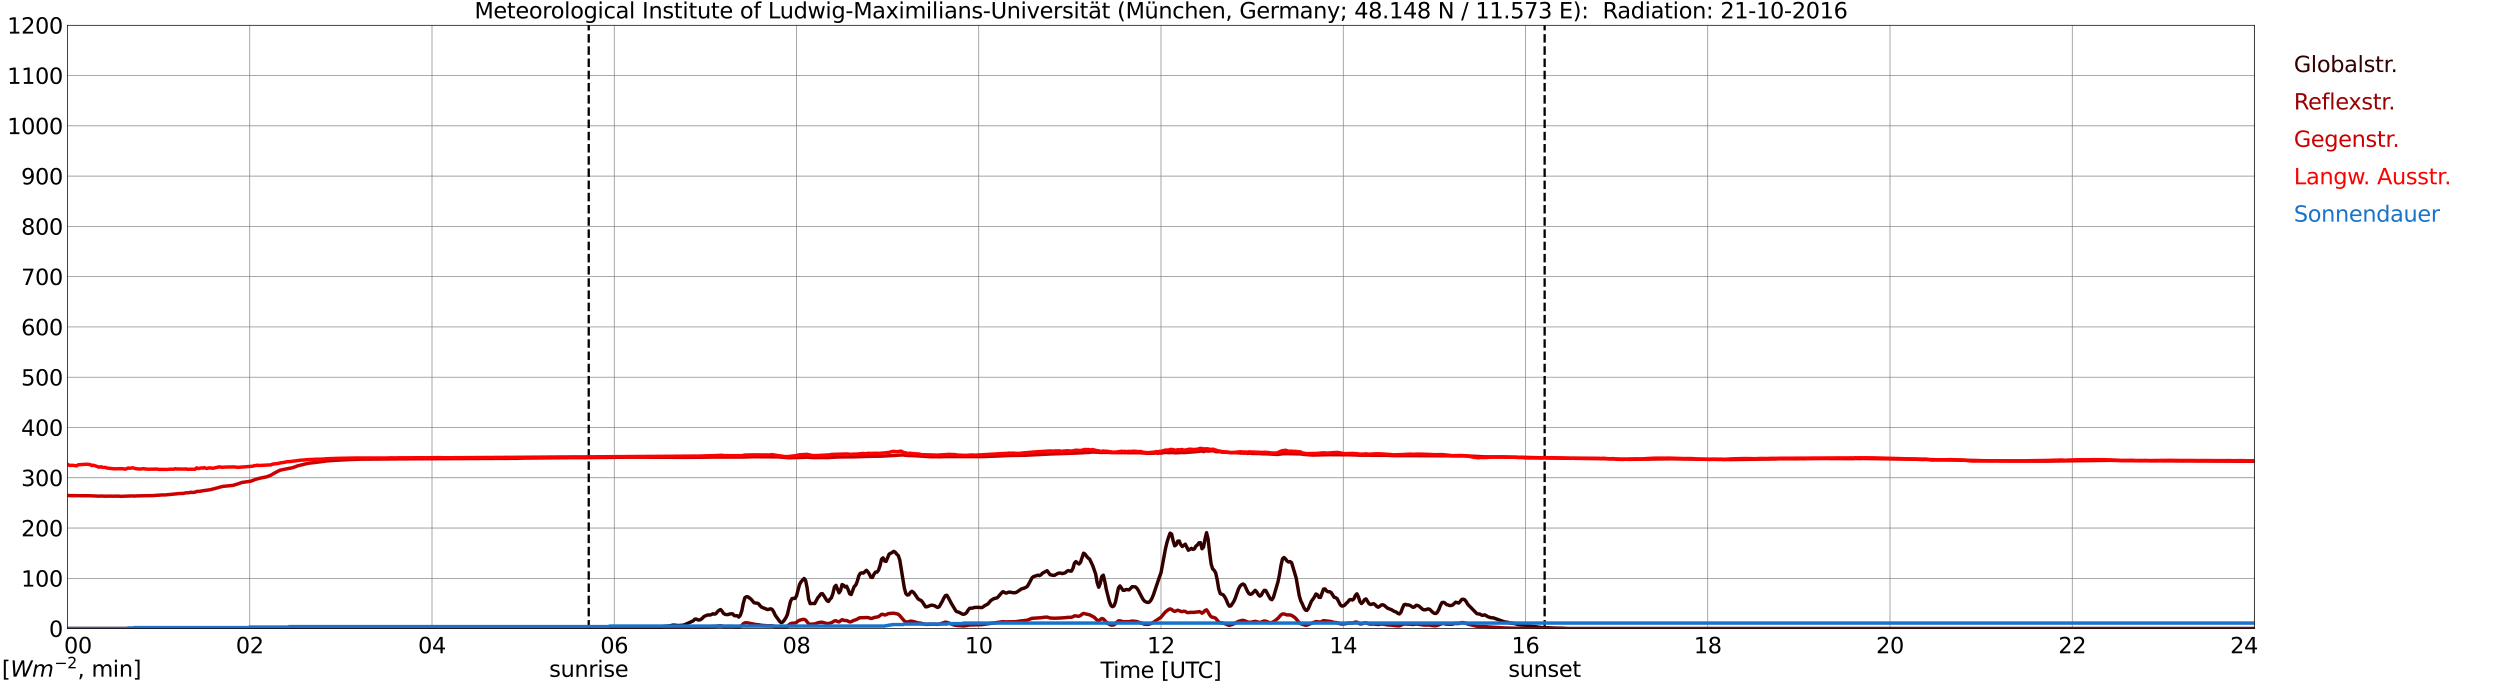 <?xml version="1.0" encoding="utf-8" standalone="no"?>
<!DOCTYPE svg PUBLIC "-//W3C//DTD SVG 1.1//EN"
  "http://www.w3.org/Graphics/SVG/1.1/DTD/svg11.dtd">
<svg xmlns:xlink="http://www.w3.org/1999/xlink" width="1085.4pt" height="296.64pt" viewBox="0 0 1085.4 296.64" xmlns="http://www.w3.org/2000/svg" version="1.1">
 <defs>
  <style type="text/css">*{stroke-linejoin: round; stroke-linecap: butt}</style>
 </defs>
 <g id="figure_1">
  <g id="patch_1">
   <path d="M 0 296.64 
L 1085.4 296.64 
L 1085.4 0 
L 0 0 
z
" style="fill: #ffffff"/>
  </g>
  <g id="axes_1">
   <g id="patch_2">
    <path d="M 29.306 272.909 
L 978.814 272.909 
L 978.814 10.976 
L 29.306 10.976 
z
" style="fill: #ffffff"/>
   </g>
   <g id="patch_3">
    <path d="M 978.814 272.909 
L 978.814 272.909 
L 978.814 10.976 
L 978.814 10.976 
z
" clip-path="url(#p15742e2427)" style="fill: #d3d3d3; opacity: 0.25; stroke: #d3d3d3; stroke-linejoin: miter"/>
   </g>
   <g id="matplotlib.axis_1">
    <g id="xtick_1">
     <g id="line2d_1">
      <path d="M 29.306 272.909 
L 29.306 10.976 
" clip-path="url(#p15742e2427)" style="fill: none; stroke: #808080; stroke-width: 0.3; stroke-linecap: square"/>
     </g>
     <g id="line2d_2"/>
     <g id="text_1">
      <!--    00 -->
      <g transform="translate(18.733 283.627) scale(0.095 -0.095)">
       <defs>
        <path id="DejaVuSans-20" transform="scale(0.016)"/>
        <path id="DejaVuSans-30" d="M 2034 4250 
Q 1547 4250 1301 3770 
Q 1056 3291 1056 2328 
Q 1056 1369 1301 889 
Q 1547 409 2034 409 
Q 2525 409 2770 889 
Q 3016 1369 3016 2328 
Q 3016 3291 2770 3770 
Q 2525 4250 2034 4250 
z
M 2034 4750 
Q 2819 4750 3233 4129 
Q 3647 3509 3647 2328 
Q 3647 1150 3233 529 
Q 2819 -91 2034 -91 
Q 1250 -91 836 529 
Q 422 1150 422 2328 
Q 422 3509 836 4129 
Q 1250 4750 2034 4750 
z
" transform="scale(0.016)"/>
       </defs>
       <use xlink:href="#DejaVuSans-20"/>
       <use xlink:href="#DejaVuSans-20" transform="translate(31.787 0)"/>
       <use xlink:href="#DejaVuSans-20" transform="translate(63.574 0)"/>
       <use xlink:href="#DejaVuSans-30" transform="translate(95.361 0)"/>
       <use xlink:href="#DejaVuSans-30" transform="translate(158.984 0)"/>
      </g>
     </g>
    </g>
    <g id="xtick_2">
     <g id="line2d_3">
      <path d="M 108.431 272.909 
L 108.431 10.976 
" clip-path="url(#p15742e2427)" style="fill: none; stroke: #808080; stroke-width: 0.3; stroke-linecap: square"/>
     </g>
     <g id="line2d_4"/>
     <g id="text_2">
      <!-- 02 -->
      <g transform="translate(102.387 283.627) scale(0.095 -0.095)">
       <defs>
        <path id="DejaVuSans-32" d="M 1228 531 
L 3431 531 
L 3431 0 
L 469 0 
L 469 531 
Q 828 903 1448 1529 
Q 2069 2156 2228 2338 
Q 2531 2678 2651 2914 
Q 2772 3150 2772 3378 
Q 2772 3750 2511 3984 
Q 2250 4219 1831 4219 
Q 1534 4219 1204 4116 
Q 875 4013 500 3803 
L 500 4441 
Q 881 4594 1212 4672 
Q 1544 4750 1819 4750 
Q 2544 4750 2975 4387 
Q 3406 4025 3406 3419 
Q 3406 3131 3298 2873 
Q 3191 2616 2906 2266 
Q 2828 2175 2409 1742 
Q 1991 1309 1228 531 
z
" transform="scale(0.016)"/>
       </defs>
       <use xlink:href="#DejaVuSans-30"/>
       <use xlink:href="#DejaVuSans-32" transform="translate(63.623 0)"/>
      </g>
     </g>
    </g>
    <g id="xtick_3">
     <g id="line2d_5">
      <path d="M 187.557 272.909 
L 187.557 10.976 
" clip-path="url(#p15742e2427)" style="fill: none; stroke: #808080; stroke-width: 0.3; stroke-linecap: square"/>
     </g>
     <g id="line2d_6"/>
     <g id="text_3">
      <!-- 04 -->
      <g transform="translate(181.513 283.627) scale(0.095 -0.095)">
       <defs>
        <path id="DejaVuSans-34" d="M 2419 4116 
L 825 1625 
L 2419 1625 
L 2419 4116 
z
M 2253 4666 
L 3047 4666 
L 3047 1625 
L 3713 1625 
L 3713 1100 
L 3047 1100 
L 3047 0 
L 2419 0 
L 2419 1100 
L 313 1100 
L 313 1709 
L 2253 4666 
z
" transform="scale(0.016)"/>
       </defs>
       <use xlink:href="#DejaVuSans-30"/>
       <use xlink:href="#DejaVuSans-34" transform="translate(63.623 0)"/>
      </g>
     </g>
    </g>
    <g id="xtick_4">
     <g id="line2d_7">
      <path d="M 266.683 272.909 
L 266.683 10.976 
" clip-path="url(#p15742e2427)" style="fill: none; stroke: #808080; stroke-width: 0.3; stroke-linecap: square"/>
     </g>
     <g id="line2d_8"/>
     <g id="text_4">
      <!-- 06 -->
      <g transform="translate(260.638 283.627) scale(0.095 -0.095)">
       <defs>
        <path id="DejaVuSans-36" d="M 2113 2584 
Q 1688 2584 1439 2293 
Q 1191 2003 1191 1497 
Q 1191 994 1439 701 
Q 1688 409 2113 409 
Q 2538 409 2786 701 
Q 3034 994 3034 1497 
Q 3034 2003 2786 2293 
Q 2538 2584 2113 2584 
z
M 3366 4563 
L 3366 3988 
Q 3128 4100 2886 4159 
Q 2644 4219 2406 4219 
Q 1781 4219 1451 3797 
Q 1122 3375 1075 2522 
Q 1259 2794 1537 2939 
Q 1816 3084 2150 3084 
Q 2853 3084 3261 2657 
Q 3669 2231 3669 1497 
Q 3669 778 3244 343 
Q 2819 -91 2113 -91 
Q 1303 -91 875 529 
Q 447 1150 447 2328 
Q 447 3434 972 4092 
Q 1497 4750 2381 4750 
Q 2619 4750 2861 4703 
Q 3103 4656 3366 4563 
z
" transform="scale(0.016)"/>
       </defs>
       <use xlink:href="#DejaVuSans-30"/>
       <use xlink:href="#DejaVuSans-36" transform="translate(63.623 0)"/>
      </g>
     </g>
    </g>
    <g id="xtick_5">
     <g id="line2d_9">
      <path d="M 345.808 272.909 
L 345.808 10.976 
" clip-path="url(#p15742e2427)" style="fill: none; stroke: #808080; stroke-width: 0.3; stroke-linecap: square"/>
     </g>
     <g id="line2d_10"/>
     <g id="text_5">
      <!-- 08 -->
      <g transform="translate(339.764 283.627) scale(0.095 -0.095)">
       <defs>
        <path id="DejaVuSans-38" d="M 2034 2216 
Q 1584 2216 1326 1975 
Q 1069 1734 1069 1313 
Q 1069 891 1326 650 
Q 1584 409 2034 409 
Q 2484 409 2743 651 
Q 3003 894 3003 1313 
Q 3003 1734 2745 1975 
Q 2488 2216 2034 2216 
z
M 1403 2484 
Q 997 2584 770 2862 
Q 544 3141 544 3541 
Q 544 4100 942 4425 
Q 1341 4750 2034 4750 
Q 2731 4750 3128 4425 
Q 3525 4100 3525 3541 
Q 3525 3141 3298 2862 
Q 3072 2584 2669 2484 
Q 3125 2378 3379 2068 
Q 3634 1759 3634 1313 
Q 3634 634 3220 271 
Q 2806 -91 2034 -91 
Q 1263 -91 848 271 
Q 434 634 434 1313 
Q 434 1759 690 2068 
Q 947 2378 1403 2484 
z
M 1172 3481 
Q 1172 3119 1398 2916 
Q 1625 2713 2034 2713 
Q 2441 2713 2670 2916 
Q 2900 3119 2900 3481 
Q 2900 3844 2670 4047 
Q 2441 4250 2034 4250 
Q 1625 4250 1398 4047 
Q 1172 3844 1172 3481 
z
" transform="scale(0.016)"/>
       </defs>
       <use xlink:href="#DejaVuSans-30"/>
       <use xlink:href="#DejaVuSans-38" transform="translate(63.623 0)"/>
      </g>
     </g>
    </g>
    <g id="xtick_6">
     <g id="line2d_11">
      <path d="M 424.934 272.909 
L 424.934 10.976 
" clip-path="url(#p15742e2427)" style="fill: none; stroke: #808080; stroke-width: 0.3; stroke-linecap: square"/>
     </g>
     <g id="line2d_12"/>
     <g id="text_6">
      <!-- 10 -->
      <g transform="translate(418.89 283.627) scale(0.095 -0.095)">
       <defs>
        <path id="DejaVuSans-31" d="M 794 531 
L 1825 531 
L 1825 4091 
L 703 3866 
L 703 4441 
L 1819 4666 
L 2450 4666 
L 2450 531 
L 3481 531 
L 3481 0 
L 794 0 
L 794 531 
z
" transform="scale(0.016)"/>
       </defs>
       <use xlink:href="#DejaVuSans-31"/>
       <use xlink:href="#DejaVuSans-30" transform="translate(63.623 0)"/>
      </g>
     </g>
    </g>
    <g id="xtick_7">
     <g id="line2d_13">
      <path d="M 504.06 272.909 
L 504.06 10.976 
" clip-path="url(#p15742e2427)" style="fill: none; stroke: #808080; stroke-width: 0.3; stroke-linecap: square"/>
     </g>
     <g id="line2d_14"/>
     <g id="text_7">
      <!-- 12 -->
      <g transform="translate(498.015 283.627) scale(0.095 -0.095)">
       <use xlink:href="#DejaVuSans-31"/>
       <use xlink:href="#DejaVuSans-32" transform="translate(63.623 0)"/>
      </g>
     </g>
    </g>
    <g id="xtick_8">
     <g id="line2d_15">
      <path d="M 583.185 272.909 
L 583.185 10.976 
" clip-path="url(#p15742e2427)" style="fill: none; stroke: #808080; stroke-width: 0.3; stroke-linecap: square"/>
     </g>
     <g id="line2d_16"/>
     <g id="text_8">
      <!-- 14 -->
      <g transform="translate(577.141 283.627) scale(0.095 -0.095)">
       <use xlink:href="#DejaVuSans-31"/>
       <use xlink:href="#DejaVuSans-34" transform="translate(63.623 0)"/>
      </g>
     </g>
    </g>
    <g id="xtick_9">
     <g id="line2d_17">
      <path d="M 662.311 272.909 
L 662.311 10.976 
" clip-path="url(#p15742e2427)" style="fill: none; stroke: #808080; stroke-width: 0.3; stroke-linecap: square"/>
     </g>
     <g id="line2d_18"/>
     <g id="text_9">
      <!-- 16 -->
      <g transform="translate(656.267 283.627) scale(0.095 -0.095)">
       <use xlink:href="#DejaVuSans-31"/>
       <use xlink:href="#DejaVuSans-36" transform="translate(63.623 0)"/>
      </g>
     </g>
    </g>
    <g id="xtick_10">
     <g id="line2d_19">
      <path d="M 741.437 272.909 
L 741.437 10.976 
" clip-path="url(#p15742e2427)" style="fill: none; stroke: #808080; stroke-width: 0.3; stroke-linecap: square"/>
     </g>
     <g id="line2d_20"/>
     <g id="text_10">
      <!-- 18 -->
      <g transform="translate(735.392 283.627) scale(0.095 -0.095)">
       <use xlink:href="#DejaVuSans-31"/>
       <use xlink:href="#DejaVuSans-38" transform="translate(63.623 0)"/>
      </g>
     </g>
    </g>
    <g id="xtick_11">
     <g id="line2d_21">
      <path d="M 820.562 272.909 
L 820.562 10.976 
" clip-path="url(#p15742e2427)" style="fill: none; stroke: #808080; stroke-width: 0.3; stroke-linecap: square"/>
     </g>
     <g id="line2d_22"/>
     <g id="text_11">
      <!-- 20 -->
      <g transform="translate(814.518 283.627) scale(0.095 -0.095)">
       <use xlink:href="#DejaVuSans-32"/>
       <use xlink:href="#DejaVuSans-30" transform="translate(63.623 0)"/>
      </g>
     </g>
    </g>
    <g id="xtick_12">
     <g id="line2d_23">
      <path d="M 899.688 272.909 
L 899.688 10.976 
" clip-path="url(#p15742e2427)" style="fill: none; stroke: #808080; stroke-width: 0.3; stroke-linecap: square"/>
     </g>
     <g id="line2d_24"/>
     <g id="text_12">
      <!-- 22 -->
      <g transform="translate(893.644 283.627) scale(0.095 -0.095)">
       <use xlink:href="#DejaVuSans-32"/>
       <use xlink:href="#DejaVuSans-32" transform="translate(63.623 0)"/>
      </g>
     </g>
    </g>
    <g id="xtick_13">
     <g id="line2d_25">
      <path d="M 978.814 272.909 
L 978.814 10.976 
" clip-path="url(#p15742e2427)" style="fill: none; stroke: #808080; stroke-width: 0.3; stroke-linecap: square"/>
     </g>
     <g id="line2d_26"/>
     <g id="text_13">
      <!-- 24    -->
      <g transform="translate(968.241 283.627) scale(0.095 -0.095)">
       <use xlink:href="#DejaVuSans-32"/>
       <use xlink:href="#DejaVuSans-34" transform="translate(63.623 0)"/>
       <use xlink:href="#DejaVuSans-20" transform="translate(127.246 0)"/>
       <use xlink:href="#DejaVuSans-20" transform="translate(159.033 0)"/>
       <use xlink:href="#DejaVuSans-20" transform="translate(190.82 0)"/>
      </g>
     </g>
    </g>
    <g id="text_14">
     <!-- Time [UTC] -->
     <g transform="translate(477.806 294.322) scale(0.095 -0.095)">
      <defs>
       <path id="DejaVuSans-54" d="M -19 4666 
L 3928 4666 
L 3928 4134 
L 2272 4134 
L 2272 0 
L 1638 0 
L 1638 4134 
L -19 4134 
L -19 4666 
z
" transform="scale(0.016)"/>
       <path id="DejaVuSans-69" d="M 603 3500 
L 1178 3500 
L 1178 0 
L 603 0 
L 603 3500 
z
M 603 4863 
L 1178 4863 
L 1178 4134 
L 603 4134 
L 603 4863 
z
" transform="scale(0.016)"/>
       <path id="DejaVuSans-6d" d="M 3328 2828 
Q 3544 3216 3844 3400 
Q 4144 3584 4550 3584 
Q 5097 3584 5394 3201 
Q 5691 2819 5691 2113 
L 5691 0 
L 5113 0 
L 5113 2094 
Q 5113 2597 4934 2840 
Q 4756 3084 4391 3084 
Q 3944 3084 3684 2787 
Q 3425 2491 3425 1978 
L 3425 0 
L 2847 0 
L 2847 2094 
Q 2847 2600 2669 2842 
Q 2491 3084 2119 3084 
Q 1678 3084 1418 2786 
Q 1159 2488 1159 1978 
L 1159 0 
L 581 0 
L 581 3500 
L 1159 3500 
L 1159 2956 
Q 1356 3278 1631 3431 
Q 1906 3584 2284 3584 
Q 2666 3584 2933 3390 
Q 3200 3197 3328 2828 
z
" transform="scale(0.016)"/>
       <path id="DejaVuSans-65" d="M 3597 1894 
L 3597 1613 
L 953 1613 
Q 991 1019 1311 708 
Q 1631 397 2203 397 
Q 2534 397 2845 478 
Q 3156 559 3463 722 
L 3463 178 
Q 3153 47 2828 -22 
Q 2503 -91 2169 -91 
Q 1331 -91 842 396 
Q 353 884 353 1716 
Q 353 2575 817 3079 
Q 1281 3584 2069 3584 
Q 2775 3584 3186 3129 
Q 3597 2675 3597 1894 
z
M 3022 2063 
Q 3016 2534 2758 2815 
Q 2500 3097 2075 3097 
Q 1594 3097 1305 2825 
Q 1016 2553 972 2059 
L 3022 2063 
z
" transform="scale(0.016)"/>
       <path id="DejaVuSans-5b" d="M 550 4863 
L 1875 4863 
L 1875 4416 
L 1125 4416 
L 1125 -397 
L 1875 -397 
L 1875 -844 
L 550 -844 
L 550 4863 
z
" transform="scale(0.016)"/>
       <path id="DejaVuSans-55" d="M 556 4666 
L 1191 4666 
L 1191 1831 
Q 1191 1081 1462 751 
Q 1734 422 2344 422 
Q 2950 422 3222 751 
Q 3494 1081 3494 1831 
L 3494 4666 
L 4128 4666 
L 4128 1753 
Q 4128 841 3676 375 
Q 3225 -91 2344 -91 
Q 1459 -91 1007 375 
Q 556 841 556 1753 
L 556 4666 
z
" transform="scale(0.016)"/>
       <path id="DejaVuSans-43" d="M 4122 4306 
L 4122 3641 
Q 3803 3938 3442 4084 
Q 3081 4231 2675 4231 
Q 1875 4231 1450 3742 
Q 1025 3253 1025 2328 
Q 1025 1406 1450 917 
Q 1875 428 2675 428 
Q 3081 428 3442 575 
Q 3803 722 4122 1019 
L 4122 359 
Q 3791 134 3420 21 
Q 3050 -91 2638 -91 
Q 1578 -91 968 557 
Q 359 1206 359 2328 
Q 359 3453 968 4101 
Q 1578 4750 2638 4750 
Q 3056 4750 3426 4639 
Q 3797 4528 4122 4306 
z
" transform="scale(0.016)"/>
       <path id="DejaVuSans-5d" d="M 1947 4863 
L 1947 -844 
L 622 -844 
L 622 -397 
L 1369 -397 
L 1369 4416 
L 622 4416 
L 622 4863 
L 1947 4863 
z
" transform="scale(0.016)"/>
      </defs>
      <use xlink:href="#DejaVuSans-54"/>
      <use xlink:href="#DejaVuSans-69" transform="translate(57.959 0)"/>
      <use xlink:href="#DejaVuSans-6d" transform="translate(85.742 0)"/>
      <use xlink:href="#DejaVuSans-65" transform="translate(183.154 0)"/>
      <use xlink:href="#DejaVuSans-20" transform="translate(244.678 0)"/>
      <use xlink:href="#DejaVuSans-5b" transform="translate(276.465 0)"/>
      <use xlink:href="#DejaVuSans-55" transform="translate(315.479 0)"/>
      <use xlink:href="#DejaVuSans-54" transform="translate(388.672 0)"/>
      <use xlink:href="#DejaVuSans-43" transform="translate(443.881 0)"/>
      <use xlink:href="#DejaVuSans-5d" transform="translate(513.705 0)"/>
     </g>
    </g>
   </g>
   <g id="matplotlib.axis_2">
    <g id="ytick_1">
     <g id="line2d_27">
      <path d="M 29.306 272.909 
L 978.814 272.909 
" clip-path="url(#p15742e2427)" style="fill: none; stroke: #808080; stroke-width: 0.3; stroke-linecap: square"/>
     </g>
     <g id="line2d_28"/>
     <g id="text_15">
      <!-- 0 -->
      <g transform="translate(21.261 276.518) scale(0.095 -0.095)">
       <use xlink:href="#DejaVuSans-30"/>
      </g>
     </g>
    </g>
    <g id="ytick_2">
     <g id="line2d_29">
      <path d="M 29.306 251.081 
L 978.814 251.081 
" clip-path="url(#p15742e2427)" style="fill: none; stroke: #808080; stroke-width: 0.3; stroke-linecap: square"/>
     </g>
     <g id="line2d_30"/>
     <g id="text_16">
      <!-- 100 -->
      <g transform="translate(9.173 254.69) scale(0.095 -0.095)">
       <use xlink:href="#DejaVuSans-31"/>
       <use xlink:href="#DejaVuSans-30" transform="translate(63.623 0)"/>
       <use xlink:href="#DejaVuSans-30" transform="translate(127.246 0)"/>
      </g>
     </g>
    </g>
    <g id="ytick_3">
     <g id="line2d_31">
      <path d="M 29.306 229.253 
L 978.814 229.253 
" clip-path="url(#p15742e2427)" style="fill: none; stroke: #808080; stroke-width: 0.3; stroke-linecap: square"/>
     </g>
     <g id="line2d_32"/>
     <g id="text_17">
      <!-- 200 -->
      <g transform="translate(9.173 232.863) scale(0.095 -0.095)">
       <use xlink:href="#DejaVuSans-32"/>
       <use xlink:href="#DejaVuSans-30" transform="translate(63.623 0)"/>
       <use xlink:href="#DejaVuSans-30" transform="translate(127.246 0)"/>
      </g>
     </g>
    </g>
    <g id="ytick_4">
     <g id="line2d_33">
      <path d="M 29.306 207.426 
L 978.814 207.426 
" clip-path="url(#p15742e2427)" style="fill: none; stroke: #808080; stroke-width: 0.3; stroke-linecap: square"/>
     </g>
     <g id="line2d_34"/>
     <g id="text_18">
      <!-- 300 -->
      <g transform="translate(9.173 211.035) scale(0.095 -0.095)">
       <defs>
        <path id="DejaVuSans-33" d="M 2597 2516 
Q 3050 2419 3304 2112 
Q 3559 1806 3559 1356 
Q 3559 666 3084 287 
Q 2609 -91 1734 -91 
Q 1441 -91 1130 -33 
Q 819 25 488 141 
L 488 750 
Q 750 597 1062 519 
Q 1375 441 1716 441 
Q 2309 441 2620 675 
Q 2931 909 2931 1356 
Q 2931 1769 2642 2001 
Q 2353 2234 1838 2234 
L 1294 2234 
L 1294 2753 
L 1863 2753 
Q 2328 2753 2575 2939 
Q 2822 3125 2822 3475 
Q 2822 3834 2567 4026 
Q 2313 4219 1838 4219 
Q 1578 4219 1281 4162 
Q 984 4106 628 3988 
L 628 4550 
Q 988 4650 1302 4700 
Q 1616 4750 1894 4750 
Q 2613 4750 3031 4423 
Q 3450 4097 3450 3541 
Q 3450 3153 3228 2886 
Q 3006 2619 2597 2516 
z
" transform="scale(0.016)"/>
       </defs>
       <use xlink:href="#DejaVuSans-33"/>
       <use xlink:href="#DejaVuSans-30" transform="translate(63.623 0)"/>
       <use xlink:href="#DejaVuSans-30" transform="translate(127.246 0)"/>
      </g>
     </g>
    </g>
    <g id="ytick_5">
     <g id="line2d_35">
      <path d="M 29.306 185.598 
L 978.814 185.598 
" clip-path="url(#p15742e2427)" style="fill: none; stroke: #808080; stroke-width: 0.3; stroke-linecap: square"/>
     </g>
     <g id="line2d_36"/>
     <g id="text_19">
      <!-- 400 -->
      <g transform="translate(9.173 189.207) scale(0.095 -0.095)">
       <use xlink:href="#DejaVuSans-34"/>
       <use xlink:href="#DejaVuSans-30" transform="translate(63.623 0)"/>
       <use xlink:href="#DejaVuSans-30" transform="translate(127.246 0)"/>
      </g>
     </g>
    </g>
    <g id="ytick_6">
     <g id="line2d_37">
      <path d="M 29.306 163.77 
L 978.814 163.77 
" clip-path="url(#p15742e2427)" style="fill: none; stroke: #808080; stroke-width: 0.3; stroke-linecap: square"/>
     </g>
     <g id="line2d_38"/>
     <g id="text_20">
      <!-- 500 -->
      <g transform="translate(9.173 167.379) scale(0.095 -0.095)">
       <defs>
        <path id="DejaVuSans-35" d="M 691 4666 
L 3169 4666 
L 3169 4134 
L 1269 4134 
L 1269 2991 
Q 1406 3038 1543 3061 
Q 1681 3084 1819 3084 
Q 2600 3084 3056 2656 
Q 3513 2228 3513 1497 
Q 3513 744 3044 326 
Q 2575 -91 1722 -91 
Q 1428 -91 1123 -41 
Q 819 9 494 109 
L 494 744 
Q 775 591 1075 516 
Q 1375 441 1709 441 
Q 2250 441 2565 725 
Q 2881 1009 2881 1497 
Q 2881 1984 2565 2268 
Q 2250 2553 1709 2553 
Q 1456 2553 1204 2497 
Q 953 2441 691 2322 
L 691 4666 
z
" transform="scale(0.016)"/>
       </defs>
       <use xlink:href="#DejaVuSans-35"/>
       <use xlink:href="#DejaVuSans-30" transform="translate(63.623 0)"/>
       <use xlink:href="#DejaVuSans-30" transform="translate(127.246 0)"/>
      </g>
     </g>
    </g>
    <g id="ytick_7">
     <g id="line2d_39">
      <path d="M 29.306 141.942 
L 978.814 141.942 
" clip-path="url(#p15742e2427)" style="fill: none; stroke: #808080; stroke-width: 0.3; stroke-linecap: square"/>
     </g>
     <g id="line2d_40"/>
     <g id="text_21">
      <!-- 600 -->
      <g transform="translate(9.173 145.551) scale(0.095 -0.095)">
       <use xlink:href="#DejaVuSans-36"/>
       <use xlink:href="#DejaVuSans-30" transform="translate(63.623 0)"/>
       <use xlink:href="#DejaVuSans-30" transform="translate(127.246 0)"/>
      </g>
     </g>
    </g>
    <g id="ytick_8">
     <g id="line2d_41">
      <path d="M 29.306 120.114 
L 978.814 120.114 
" clip-path="url(#p15742e2427)" style="fill: none; stroke: #808080; stroke-width: 0.3; stroke-linecap: square"/>
     </g>
     <g id="line2d_42"/>
     <g id="text_22">
      <!-- 700 -->
      <g transform="translate(9.173 123.724) scale(0.095 -0.095)">
       <defs>
        <path id="DejaVuSans-37" d="M 525 4666 
L 3525 4666 
L 3525 4397 
L 1831 0 
L 1172 0 
L 2766 4134 
L 525 4134 
L 525 4666 
z
" transform="scale(0.016)"/>
       </defs>
       <use xlink:href="#DejaVuSans-37"/>
       <use xlink:href="#DejaVuSans-30" transform="translate(63.623 0)"/>
       <use xlink:href="#DejaVuSans-30" transform="translate(127.246 0)"/>
      </g>
     </g>
    </g>
    <g id="ytick_9">
     <g id="line2d_43">
      <path d="M 29.306 98.287 
L 978.814 98.287 
" clip-path="url(#p15742e2427)" style="fill: none; stroke: #808080; stroke-width: 0.3; stroke-linecap: square"/>
     </g>
     <g id="line2d_44"/>
     <g id="text_23">
      <!-- 800 -->
      <g transform="translate(9.173 101.896) scale(0.095 -0.095)">
       <use xlink:href="#DejaVuSans-38"/>
       <use xlink:href="#DejaVuSans-30" transform="translate(63.623 0)"/>
       <use xlink:href="#DejaVuSans-30" transform="translate(127.246 0)"/>
      </g>
     </g>
    </g>
    <g id="ytick_10">
     <g id="line2d_45">
      <path d="M 29.306 76.459 
L 978.814 76.459 
" clip-path="url(#p15742e2427)" style="fill: none; stroke: #808080; stroke-width: 0.3; stroke-linecap: square"/>
     </g>
     <g id="line2d_46"/>
     <g id="text_24">
      <!-- 900 -->
      <g transform="translate(9.173 80.068) scale(0.095 -0.095)">
       <defs>
        <path id="DejaVuSans-39" d="M 703 97 
L 703 672 
Q 941 559 1184 500 
Q 1428 441 1663 441 
Q 2288 441 2617 861 
Q 2947 1281 2994 2138 
Q 2813 1869 2534 1725 
Q 2256 1581 1919 1581 
Q 1219 1581 811 2004 
Q 403 2428 403 3163 
Q 403 3881 828 4315 
Q 1253 4750 1959 4750 
Q 2769 4750 3195 4129 
Q 3622 3509 3622 2328 
Q 3622 1225 3098 567 
Q 2575 -91 1691 -91 
Q 1453 -91 1209 -44 
Q 966 3 703 97 
z
M 1959 2075 
Q 2384 2075 2632 2365 
Q 2881 2656 2881 3163 
Q 2881 3666 2632 3958 
Q 2384 4250 1959 4250 
Q 1534 4250 1286 3958 
Q 1038 3666 1038 3163 
Q 1038 2656 1286 2365 
Q 1534 2075 1959 2075 
z
" transform="scale(0.016)"/>
       </defs>
       <use xlink:href="#DejaVuSans-39"/>
       <use xlink:href="#DejaVuSans-30" transform="translate(63.623 0)"/>
       <use xlink:href="#DejaVuSans-30" transform="translate(127.246 0)"/>
      </g>
     </g>
    </g>
    <g id="ytick_11">
     <g id="line2d_47">
      <path d="M 29.306 54.631 
L 978.814 54.631 
" clip-path="url(#p15742e2427)" style="fill: none; stroke: #808080; stroke-width: 0.3; stroke-linecap: square"/>
     </g>
     <g id="line2d_48"/>
     <g id="text_25">
      <!-- 1000 -->
      <g transform="translate(3.128 58.24) scale(0.095 -0.095)">
       <use xlink:href="#DejaVuSans-31"/>
       <use xlink:href="#DejaVuSans-30" transform="translate(63.623 0)"/>
       <use xlink:href="#DejaVuSans-30" transform="translate(127.246 0)"/>
       <use xlink:href="#DejaVuSans-30" transform="translate(190.869 0)"/>
      </g>
     </g>
    </g>
    <g id="ytick_12">
     <g id="line2d_49">
      <path d="M 29.306 32.803 
L 978.814 32.803 
" clip-path="url(#p15742e2427)" style="fill: none; stroke: #808080; stroke-width: 0.3; stroke-linecap: square"/>
     </g>
     <g id="line2d_50"/>
     <g id="text_26">
      <!-- 1100 -->
      <g transform="translate(3.128 36.413) scale(0.095 -0.095)">
       <use xlink:href="#DejaVuSans-31"/>
       <use xlink:href="#DejaVuSans-31" transform="translate(63.623 0)"/>
       <use xlink:href="#DejaVuSans-30" transform="translate(127.246 0)"/>
       <use xlink:href="#DejaVuSans-30" transform="translate(190.869 0)"/>
      </g>
     </g>
    </g>
    <g id="ytick_13">
     <g id="line2d_51">
      <path d="M 29.306 10.976 
L 978.814 10.976 
" clip-path="url(#p15742e2427)" style="fill: none; stroke: #808080; stroke-width: 0.3; stroke-linecap: square"/>
     </g>
     <g id="line2d_52"/>
     <g id="text_27">
      <!-- 1200 -->
      <g transform="translate(3.128 14.585) scale(0.095 -0.095)">
       <use xlink:href="#DejaVuSans-31"/>
       <use xlink:href="#DejaVuSans-32" transform="translate(63.623 0)"/>
       <use xlink:href="#DejaVuSans-30" transform="translate(127.246 0)"/>
       <use xlink:href="#DejaVuSans-30" transform="translate(190.869 0)"/>
      </g>
     </g>
    </g>
   </g>
   <g id="line2d_53">
    <path d="M 255.605 272.909 
L 255.605 10.976 
" clip-path="url(#p15742e2427)" style="fill: none; stroke-dasharray: 3.7,1.6; stroke-dashoffset: 0; stroke: #000000"/>
   </g>
   <g id="line2d_54">
    <path d="M 670.619 272.909 
L 670.619 10.976 
" clip-path="url(#p15742e2427)" style="fill: none; stroke-dasharray: 3.7,1.6; stroke-dashoffset: 0; stroke: #000000"/>
   </g>
   <g id="line2d_55">
    <path d="M 29.306 272.909 
L 240.308 272.909 
L 240.967 272.773 
L 244.264 272.773 
L 248.88 272.695 
L 254.155 272.464 
L 257.451 272.501 
L 260.748 272.424 
L 268.661 272.56 
L 273.277 272.483 
L 275.255 272.444 
L 279.211 272.365 
L 280.53 272.25 
L 286.464 272.191 
L 290.42 271.765 
L 292.399 271.359 
L 294.377 271.573 
L 295.696 271.514 
L 297.014 271.32 
L 298.992 270.449 
L 300.971 269.539 
L 301.63 268.84 
L 302.289 268.764 
L 302.949 269.113 
L 303.608 269.189 
L 304.267 268.958 
L 304.927 268.414 
L 305.586 267.718 
L 306.905 267.098 
L 307.564 266.983 
L 308.224 267.02 
L 308.883 266.808 
L 309.543 266.459 
L 310.202 266.653 
L 310.861 266.4 
L 311.521 265.529 
L 312.18 264.968 
L 312.839 264.658 
L 313.499 265.354 
L 314.158 266.382 
L 314.818 266.71 
L 315.477 266.845 
L 316.136 266.808 
L 316.796 266.574 
L 317.455 266.478 
L 318.114 266.537 
L 318.774 267.273 
L 319.433 267.349 
L 320.093 267.293 
L 320.752 267.912 
L 321.411 267.155 
L 322.071 265.18 
L 322.73 261.829 
L 323.39 259.507 
L 324.049 259.061 
L 324.708 259.118 
L 326.027 260.087 
L 327.346 261.657 
L 328.005 261.829 
L 328.665 261.849 
L 329.324 262.119 
L 329.983 262.973 
L 330.643 263.612 
L 333.28 264.658 
L 334.599 264.309 
L 335.258 264.619 
L 335.918 265.645 
L 336.577 267.118 
L 337.896 268.919 
L 338.555 269.868 
L 339.215 270.333 
L 339.874 270.023 
L 340.533 269.209 
L 341.193 268.203 
L 341.852 266.828 
L 343.171 261.172 
L 343.83 259.893 
L 344.49 259.797 
L 345.149 259.817 
L 345.808 258.732 
L 347.127 253.772 
L 347.787 252.592 
L 349.105 251.157 
L 349.765 251.991 
L 350.424 255.246 
L 351.083 260.126 
L 351.743 262.063 
L 353.062 261.984 
L 353.721 262.043 
L 355.04 259.563 
L 355.699 258.808 
L 356.359 257.878 
L 357.018 257.704 
L 357.677 258.596 
L 358.996 260.707 
L 359.655 261.152 
L 360.315 260.183 
L 360.974 259.507 
L 361.634 257.608 
L 362.293 254.838 
L 362.952 254.141 
L 364.271 257.376 
L 364.93 256.427 
L 365.59 253.792 
L 366.249 254.102 
L 366.909 254.877 
L 367.568 254.528 
L 368.227 256.001 
L 368.887 257.782 
L 369.546 258.131 
L 370.865 254.643 
L 371.524 254.043 
L 372.184 252.417 
L 372.843 250.055 
L 373.502 248.892 
L 374.162 248.697 
L 374.821 248.835 
L 376.14 247.613 
L 376.799 248.272 
L 377.459 249.28 
L 378.118 250.655 
L 378.777 250.693 
L 379.437 249.317 
L 380.096 248.407 
L 380.756 248.387 
L 381.415 247.536 
L 382.074 245.58 
L 382.734 242.771 
L 383.393 242.191 
L 384.053 243.566 
L 384.712 243.721 
L 386.031 240.564 
L 387.349 239.866 
L 388.009 239.381 
L 388.668 239.75 
L 389.328 240.584 
L 389.987 241.184 
L 390.646 243.12 
L 392.624 255.303 
L 393.284 257.704 
L 393.943 258.343 
L 394.603 258.208 
L 395.262 257.202 
L 395.921 256.717 
L 396.581 257.182 
L 397.24 258.014 
L 398.559 259.971 
L 399.218 260.397 
L 399.878 260.668 
L 400.537 261.423 
L 401.856 263.457 
L 402.515 263.418 
L 403.834 262.914 
L 404.493 262.702 
L 405.812 262.992 
L 406.471 263.457 
L 407.131 263.728 
L 407.79 263.379 
L 409.109 261.074 
L 409.768 259.699 
L 410.428 258.633 
L 411.087 258.441 
L 411.746 259.507 
L 413.065 262.004 
L 415.043 265.317 
L 415.703 265.664 
L 416.362 265.819 
L 417.681 266.555 
L 418.34 266.71 
L 419 266.498 
L 419.659 265.974 
L 420.318 264.889 
L 420.978 264.097 
L 422.297 263.999 
L 422.956 263.748 
L 424.275 263.669 
L 426.253 263.804 
L 426.912 263.438 
L 427.572 262.914 
L 428.89 262.237 
L 430.209 260.687 
L 431.528 259.893 
L 432.847 259.583 
L 433.506 258.963 
L 434.825 257.413 
L 435.484 256.872 
L 436.144 257.258 
L 436.803 257.511 
L 438.122 257.047 
L 440.1 257.357 
L 440.759 257.317 
L 441.419 257.084 
L 443.397 255.728 
L 444.716 255.303 
L 445.375 255.032 
L 446.034 254.547 
L 446.694 253.462 
L 448.012 250.946 
L 448.672 250.345 
L 449.991 249.937 
L 450.65 249.706 
L 451.309 249.9 
L 451.969 249.531 
L 452.628 248.835 
L 454.606 247.787 
L 455.925 249.512 
L 457.244 249.802 
L 457.903 249.745 
L 459.222 248.97 
L 459.881 248.796 
L 460.541 248.835 
L 461.2 249.047 
L 462.519 248.66 
L 463.178 248.021 
L 463.838 247.73 
L 464.497 247.923 
L 465.156 247.962 
L 465.816 246.781 
L 466.475 244.496 
L 467.134 243.817 
L 467.794 244.417 
L 468.453 244.864 
L 469.113 244.127 
L 470.431 240.176 
L 471.091 240.564 
L 471.75 241.531 
L 472.409 242.25 
L 473.069 242.732 
L 474.388 245.502 
L 475.706 249.28 
L 476.366 253.056 
L 477.025 254.953 
L 477.685 253.288 
L 478.344 250.306 
L 479.003 249.706 
L 479.663 252.456 
L 480.322 255.942 
L 481.641 261.152 
L 482.3 262.818 
L 482.96 263.398 
L 483.619 263.049 
L 484.278 261.443 
L 485.597 255.206 
L 486.256 254.392 
L 487.575 256.272 
L 488.235 256.291 
L 488.894 255.922 
L 490.213 256.097 
L 491.532 254.742 
L 492.85 254.761 
L 493.51 255.283 
L 494.169 256.252 
L 496.147 260.048 
L 496.807 260.899 
L 497.466 261.307 
L 498.125 261.539 
L 498.785 261.519 
L 499.444 260.938 
L 500.103 259.817 
L 500.763 258.247 
L 503.4 250.441 
L 504.06 248.641 
L 506.038 238.065 
L 506.697 235.334 
L 507.357 233.204 
L 508.016 231.48 
L 508.675 231.905 
L 509.335 234.791 
L 509.994 236.961 
L 510.654 236.555 
L 511.313 234.966 
L 511.972 234.87 
L 512.632 236.459 
L 513.291 237.271 
L 514.61 236.264 
L 515.929 238.879 
L 516.588 238.55 
L 517.247 238.065 
L 517.907 238.51 
L 518.566 238.279 
L 519.226 237.079 
L 519.885 236.574 
L 520.544 235.684 
L 521.204 235.625 
L 521.863 238.24 
L 522.522 237.524 
L 523.182 233.979 
L 523.841 231.285 
L 524.501 234.018 
L 525.16 239.925 
L 525.819 244.806 
L 526.479 246.995 
L 527.138 247.595 
L 527.797 248.717 
L 528.457 251.721 
L 529.116 255.632 
L 529.776 257.704 
L 531.094 258.267 
L 531.754 259.197 
L 532.413 260.454 
L 533.073 262.102 
L 533.732 263.167 
L 534.391 263.049 
L 535.71 261.054 
L 536.369 259.544 
L 537.688 255.787 
L 538.348 254.508 
L 539.007 253.871 
L 539.666 253.561 
L 540.326 253.967 
L 541.644 256.793 
L 542.304 257.763 
L 542.963 258.053 
L 543.623 257.723 
L 544.941 256.311 
L 545.601 256.988 
L 546.26 258.092 
L 546.919 258.808 
L 547.579 258.441 
L 548.238 257.182 
L 548.898 256.291 
L 549.557 256.407 
L 550.876 258.867 
L 551.535 260.009 
L 552.195 260.377 
L 552.854 259.408 
L 554.832 252.65 
L 555.491 249.512 
L 556.151 245.465 
L 556.81 242.616 
L 557.47 242.055 
L 558.129 242.675 
L 558.788 243.566 
L 559.448 243.991 
L 560.107 243.836 
L 560.766 244.301 
L 562.745 250.946 
L 564.063 258.537 
L 564.723 260.842 
L 565.382 262.119 
L 566.042 263.689 
L 566.701 264.793 
L 567.36 265.044 
L 568.02 264.232 
L 569.338 261.093 
L 570.657 259.214 
L 571.317 257.898 
L 571.976 258.188 
L 572.635 259.332 
L 573.295 259.389 
L 574.613 255.767 
L 575.273 255.691 
L 575.932 256.562 
L 576.592 256.911 
L 577.251 256.911 
L 577.91 257.239 
L 579.229 259.312 
L 579.889 259.487 
L 580.548 259.932 
L 581.867 262.547 
L 582.526 263.108 
L 583.185 263.088 
L 583.845 262.702 
L 584.504 261.927 
L 585.164 261.364 
L 585.823 260.454 
L 586.482 260.262 
L 587.142 260.513 
L 587.801 260.009 
L 588.46 258.498 
L 589.12 257.821 
L 589.779 259.138 
L 590.439 261.209 
L 591.098 262.023 
L 591.757 261.423 
L 592.417 260.319 
L 593.076 260.028 
L 594.395 262.119 
L 595.054 262.449 
L 596.373 262.102 
L 597.032 262.528 
L 597.692 263.263 
L 598.351 263.632 
L 599.011 263.224 
L 599.67 262.682 
L 600.329 262.547 
L 600.989 262.837 
L 602.307 263.979 
L 604.286 264.793 
L 604.945 265.239 
L 606.264 265.78 
L 606.923 266.323 
L 607.582 266.537 
L 608.242 265.799 
L 608.901 263.979 
L 609.561 262.567 
L 610.22 262.412 
L 610.879 262.624 
L 611.539 262.643 
L 612.198 262.857 
L 613.517 263.689 
L 614.176 263.457 
L 614.836 262.798 
L 615.495 262.857 
L 616.154 263.204 
L 617.473 264.405 
L 618.133 264.734 
L 618.792 264.754 
L 620.111 264.348 
L 620.77 264.599 
L 622.089 265.898 
L 622.748 266.284 
L 623.408 266.363 
L 624.067 265.78 
L 624.726 264.542 
L 625.386 262.837 
L 626.045 261.617 
L 626.705 261.502 
L 627.364 261.809 
L 628.023 262.488 
L 628.683 262.624 
L 629.342 262.914 
L 630.001 262.877 
L 630.661 262.682 
L 631.98 261.443 
L 633.298 261.829 
L 633.958 261.152 
L 634.617 260.281 
L 635.276 260.144 
L 635.936 260.417 
L 636.595 261.248 
L 637.255 262.373 
L 641.211 266.439 
L 642.53 266.633 
L 643.189 267.02 
L 643.848 267.194 
L 644.508 266.943 
L 645.167 267.214 
L 645.827 267.699 
L 647.145 268.144 
L 648.464 268.279 
L 653.08 269.964 
L 654.399 270.139 
L 655.717 270.508 
L 657.695 270.739 
L 659.014 271.145 
L 660.333 271.359 
L 660.992 271.339 
L 669.564 272.483 
L 672.202 272.54 
L 675.499 272.734 
L 676.817 272.754 
L 678.136 272.754 
L 680.774 272.909 
L 978.154 272.909 
L 978.154 272.909 
" clip-path="url(#p15742e2427)" style="fill: none; stroke: #330000; stroke-width: 1.5; stroke-linecap: square"/>
   </g>
   <g id="line2d_56">
    <path d="M 29.306 272.909 
L 297.674 272.811 
L 300.311 272.56 
L 301.63 272.385 
L 303.608 272.579 
L 309.543 271.999 
L 310.202 272.055 
L 312.839 271.649 
L 314.158 272.055 
L 316.136 272.038 
L 317.455 271.999 
L 320.093 272.289 
L 320.752 272.269 
L 321.411 272.038 
L 322.071 271.494 
L 322.73 270.778 
L 323.39 270.41 
L 324.049 270.353 
L 325.368 270.584 
L 328.005 271.108 
L 329.324 271.224 
L 330.643 271.475 
L 333.28 271.689 
L 334.599 271.649 
L 335.258 271.708 
L 337.236 272.385 
L 338.555 272.754 
L 339.874 272.734 
L 341.193 272.269 
L 341.852 271.959 
L 342.512 271.283 
L 343.171 270.778 
L 343.83 270.584 
L 345.149 270.508 
L 345.808 270.215 
L 346.468 269.654 
L 347.127 269.288 
L 348.446 268.919 
L 349.105 268.899 
L 349.765 269.189 
L 351.083 270.798 
L 351.743 271.029 
L 353.721 270.874 
L 355.04 270.41 
L 356.359 270.139 
L 357.018 270.159 
L 358.996 270.719 
L 359.655 270.7 
L 360.974 270.39 
L 362.293 269.558 
L 362.952 269.499 
L 363.612 269.849 
L 364.271 270.004 
L 365.59 269.034 
L 366.249 269.288 
L 366.909 269.403 
L 367.568 269.403 
L 368.887 270.023 
L 369.546 269.945 
L 370.206 269.558 
L 372.184 268.823 
L 372.843 268.358 
L 373.502 268.203 
L 376.799 268.105 
L 378.118 268.513 
L 378.777 268.414 
L 379.437 268.124 
L 381.415 267.738 
L 382.734 266.729 
L 383.393 266.729 
L 384.053 267.002 
L 384.712 266.904 
L 385.371 266.537 
L 386.031 266.363 
L 388.009 266.208 
L 389.328 266.498 
L 389.987 266.673 
L 390.646 267.273 
L 392.624 269.598 
L 393.284 269.984 
L 393.943 270.023 
L 394.603 269.907 
L 395.262 269.674 
L 395.921 269.694 
L 397.24 270.043 
L 398.559 270.41 
L 399.878 270.584 
L 401.856 271.088 
L 405.812 271.01 
L 407.131 271.088 
L 407.79 270.973 
L 410.428 270.119 
L 411.087 270.198 
L 414.384 271.398 
L 415.703 271.59 
L 418.34 271.765 
L 419.659 271.61 
L 420.978 271.339 
L 422.297 271.32 
L 424.934 271.243 
L 426.253 271.204 
L 435.484 269.888 
L 436.144 270.004 
L 440.759 269.925 
L 443.397 269.558 
L 445.375 269.344 
L 446.034 269.229 
L 448.012 268.454 
L 450.65 268.279 
L 451.969 268.183 
L 453.947 267.93 
L 454.606 267.93 
L 455.925 268.318 
L 457.903 268.414 
L 460.541 268.299 
L 462.519 268.163 
L 463.838 268.008 
L 465.156 268.008 
L 465.816 267.775 
L 466.475 267.389 
L 467.134 267.389 
L 467.794 267.544 
L 468.453 267.544 
L 469.113 267.234 
L 469.772 266.673 
L 470.431 266.323 
L 473.069 266.943 
L 475.047 267.969 
L 476.366 269.288 
L 477.025 269.499 
L 478.344 268.532 
L 479.003 268.705 
L 480.322 270.119 
L 481.641 271.088 
L 482.3 271.359 
L 482.96 271.398 
L 483.619 271.283 
L 484.278 270.835 
L 484.938 270.1 
L 485.597 269.539 
L 486.256 269.539 
L 487.575 269.888 
L 490.213 269.907 
L 491.532 269.635 
L 493.51 269.829 
L 496.807 270.99 
L 498.125 271.088 
L 498.785 271.029 
L 500.103 270.584 
L 501.422 269.753 
L 504.06 267.969 
L 505.379 266.363 
L 506.038 265.627 
L 507.357 264.619 
L 508.016 264.348 
L 508.675 264.599 
L 509.335 265.162 
L 509.994 265.452 
L 511.313 264.929 
L 511.972 265.123 
L 512.632 265.452 
L 513.291 265.548 
L 513.95 265.354 
L 514.61 265.452 
L 515.269 265.878 
L 515.929 266.013 
L 516.588 265.858 
L 518.566 265.858 
L 519.226 265.703 
L 519.885 265.743 
L 520.544 265.509 
L 521.204 265.743 
L 521.863 266.227 
L 522.522 265.799 
L 523.182 265.044 
L 523.841 264.774 
L 524.501 265.743 
L 525.16 266.943 
L 525.819 267.757 
L 526.479 268.028 
L 527.138 268.105 
L 527.797 268.434 
L 529.116 270.08 
L 529.776 270.39 
L 531.094 270.564 
L 531.754 270.759 
L 533.073 271.32 
L 533.732 271.494 
L 535.051 271.128 
L 536.369 270.508 
L 537.688 269.77 
L 539.007 269.403 
L 539.666 269.325 
L 540.326 269.48 
L 541.644 270.023 
L 542.304 270.159 
L 542.963 270.159 
L 544.941 269.753 
L 546.919 270.255 
L 547.579 270.1 
L 548.238 269.79 
L 548.898 269.615 
L 549.557 269.694 
L 550.876 270.198 
L 551.535 270.353 
L 552.195 270.294 
L 553.513 269.519 
L 554.832 268.454 
L 556.151 266.963 
L 556.81 266.555 
L 557.47 266.555 
L 558.788 266.983 
L 560.107 266.983 
L 560.766 267.194 
L 562.085 268.028 
L 562.745 268.705 
L 564.063 270.333 
L 564.723 270.778 
L 566.701 271.455 
L 567.36 271.435 
L 571.317 269.849 
L 573.295 270.1 
L 574.613 269.443 
L 577.91 269.849 
L 579.229 270.235 
L 579.889 270.235 
L 580.548 270.37 
L 581.867 270.835 
L 582.526 270.933 
L 583.845 270.855 
L 585.823 270.468 
L 587.142 270.508 
L 588.46 270.062 
L 589.12 270.1 
L 590.439 270.874 
L 591.098 270.894 
L 592.417 270.449 
L 593.076 270.449 
L 594.395 270.894 
L 595.054 270.973 
L 596.373 270.933 
L 598.351 271.145 
L 599.67 270.933 
L 600.989 271.029 
L 602.307 271.3 
L 604.286 271.435 
L 606.923 271.728 
L 607.582 271.708 
L 609.561 270.894 
L 612.198 271.029 
L 613.517 271.128 
L 614.836 270.933 
L 616.154 271.069 
L 618.133 271.379 
L 620.77 271.398 
L 622.089 271.649 
L 623.408 271.689 
L 624.067 271.514 
L 626.045 270.739 
L 626.705 270.719 
L 628.023 270.99 
L 630.001 271.049 
L 630.661 270.973 
L 631.98 270.643 
L 632.639 270.759 
L 633.298 270.7 
L 634.617 270.313 
L 635.276 270.313 
L 636.595 270.663 
L 637.255 270.933 
L 639.233 271.418 
L 641.211 271.9 
L 642.53 271.94 
L 643.848 271.999 
L 644.508 271.979 
L 646.486 272.21 
L 649.783 272.405 
L 653.08 272.618 
L 656.377 272.715 
L 664.949 272.874 
L 686.708 272.909 
L 978.154 272.909 
L 978.154 272.909 
" clip-path="url(#p15742e2427)" style="fill: none; stroke: #990000; stroke-width: 1.5; stroke-linecap: square"/>
   </g>
   <g id="line2d_57">
    <path d="M 29.306 215.089 
L 30.625 215.19 
L 32.603 215.205 
L 38.537 215.235 
L 40.515 215.292 
L 43.153 215.43 
L 43.812 215.327 
L 45.131 215.438 
L 47.768 215.401 
L 49.747 215.438 
L 50.406 215.371 
L 51.065 215.449 
L 51.725 215.38 
L 52.384 215.504 
L 57.659 215.294 
L 58.319 215.404 
L 58.978 215.303 
L 60.297 215.288 
L 63.594 215.209 
L 66.231 215.181 
L 68.209 215.019 
L 69.528 214.963 
L 70.187 214.869 
L 71.506 214.897 
L 78.1 214.258 
L 79.419 214.247 
L 80.737 213.967 
L 82.056 213.954 
L 82.716 213.69 
L 83.375 213.817 
L 84.694 213.703 
L 85.353 213.38 
L 86.672 213.315 
L 87.991 213.075 
L 91.288 212.607 
L 93.925 211.931 
L 96.563 211.189 
L 101.178 210.726 
L 103.816 209.905 
L 105.135 209.445 
L 108.431 208.999 
L 109.091 208.849 
L 111.069 208.069 
L 113.047 207.561 
L 115.685 207.041 
L 117.663 206.29 
L 118.982 205.476 
L 120.96 204.439 
L 121.619 204.13 
L 122.938 203.852 
L 126.894 203.075 
L 128.213 202.656 
L 128.872 202.346 
L 132.829 201.357 
L 134.147 201.106 
L 139.422 200.467 
L 140.082 200.316 
L 140.741 200.312 
L 141.4 200.144 
L 143.379 200.011 
L 145.357 199.858 
L 153.269 199.467 
L 157.226 199.345 
L 160.523 199.334 
L 174.37 199.225 
L 224.482 198.987 
L 227.12 198.895 
L 248.88 198.692 
L 253.495 198.705 
L 258.111 198.649 
L 261.408 198.616 
L 264.705 198.596 
L 268.002 198.537 
L 269.98 198.537 
L 271.958 198.496 
L 290.42 198.531 
L 296.355 198.574 
L 300.311 198.548 
L 304.927 198.513 
L 310.861 198.43 
L 322.73 198.441 
L 327.346 198.297 
L 333.28 198.332 
L 337.896 198.374 
L 342.512 198.749 
L 345.149 198.664 
L 346.468 198.644 
L 350.424 198.498 
L 353.062 198.684 
L 357.677 198.64 
L 358.996 198.692 
L 362.952 198.446 
L 365.59 198.387 
L 370.865 198.345 
L 373.502 198.275 
L 375.481 198.197 
L 377.459 198.151 
L 379.437 198.094 
L 382.734 198.055 
L 391.965 197.518 
L 393.284 197.706 
L 394.603 197.795 
L 396.581 197.826 
L 403.834 198.284 
L 405.812 198.304 
L 408.45 198.317 
L 409.768 198.262 
L 412.406 198.234 
L 426.912 198.232 
L 432.847 198.016 
L 438.122 197.765 
L 445.375 197.651 
L 456.584 197.084 
L 461.859 196.911 
L 466.475 196.745 
L 467.794 196.678 
L 470.431 196.568 
L 471.091 196.466 
L 472.409 196.461 
L 474.388 196.243 
L 477.025 196.368 
L 477.685 196.448 
L 480.322 196.403 
L 480.981 196.381 
L 482.3 196.516 
L 488.894 196.542 
L 490.213 196.562 
L 491.532 196.551 
L 494.828 196.555 
L 498.125 196.828 
L 500.103 196.778 
L 501.422 196.717 
L 502.082 196.688 
L 502.741 196.824 
L 503.4 196.675 
L 504.06 196.719 
L 506.038 196.411 
L 507.357 196.533 
L 509.335 196.455 
L 509.994 196.614 
L 511.313 196.568 
L 513.291 196.442 
L 513.95 196.516 
L 518.566 196.165 
L 521.863 195.804 
L 522.522 196.058 
L 523.182 195.839 
L 523.841 195.763 
L 524.501 195.852 
L 526.479 195.678 
L 527.138 195.796 
L 527.797 196.11 
L 529.776 196.101 
L 530.435 196.28 
L 538.348 196.658 
L 539.007 196.75 
L 539.666 196.664 
L 540.326 196.78 
L 540.985 196.647 
L 541.644 196.861 
L 542.304 196.706 
L 543.623 196.865 
L 546.919 196.926 
L 548.238 197.042 
L 549.557 197.027 
L 554.173 197.289 
L 554.832 197.28 
L 556.81 197.003 
L 558.788 196.959 
L 564.723 197.086 
L 566.042 197.3 
L 569.998 197.579 
L 572.635 197.507 
L 577.251 197.409 
L 585.823 197.47 
L 589.12 197.564 
L 590.439 197.645 
L 593.736 197.623 
L 595.714 197.662 
L 602.307 197.697 
L 603.626 197.775 
L 605.604 197.837 
L 607.582 197.821 
L 636.595 197.924 
L 644.508 198.321 
L 645.827 198.347 
L 648.464 198.367 
L 650.442 198.435 
L 658.355 198.509 
L 660.333 198.627 
L 661.652 198.535 
L 667.586 198.712 
L 677.477 198.911 
L 679.455 198.911 
L 685.389 199.007 
L 698.577 199.186 
L 707.149 199.437 
L 709.786 199.389 
L 716.38 199.327 
L 717.699 199.286 
L 725.612 199.201 
L 751.327 199.539 
L 767.153 199.299 
L 768.471 199.299 
L 770.449 199.288 
L 772.428 199.199 
L 774.406 199.212 
L 781 199.181 
L 792.209 199.074 
L 793.528 199.092 
L 804.737 199.14 
L 805.397 199.041 
L 807.375 199.118 
L 808.694 199.052 
L 831.772 199.389 
L 834.409 199.513 
L 837.047 199.485 
L 840.344 199.583 
L 856.828 199.899 
L 865.4 200.098 
L 868.697 200.115 
L 886.5 200.214 
L 888.479 200.222 
L 894.413 200.133 
L 916.173 199.86 
L 920.129 199.958 
L 925.404 200.006 
L 946.504 200.12 
L 950.46 200.122 
L 978.154 200.262 
L 978.154 200.262 
" clip-path="url(#p15742e2427)" style="fill: none; stroke: #cc0000; stroke-width: 1.5; stroke-linecap: square"/>
   </g>
   <g id="line2d_58">
    <path d="M 29.306 201.591 
L 29.965 201.977 
L 30.625 202.095 
L 31.284 201.99 
L 33.262 202.259 
L 33.921 201.794 
L 35.9 201.648 
L 37.878 201.552 
L 39.197 201.728 
L 39.856 202.145 
L 40.515 201.966 
L 43.153 202.861 
L 43.812 202.621 
L 44.472 202.916 
L 45.79 202.94 
L 46.45 203.211 
L 49.747 203.547 
L 53.043 203.457 
L 54.362 203.706 
L 55.681 203.182 
L 56.34 203.302 
L 57.659 203.093 
L 58.978 203.49 
L 60.956 203.669 
L 61.615 203.523 
L 62.275 203.499 
L 64.253 203.713 
L 68.209 203.649 
L 68.869 203.802 
L 72.825 203.809 
L 73.484 203.689 
L 74.144 203.737 
L 74.803 203.667 
L 75.462 203.721 
L 76.122 203.475 
L 76.781 203.625 
L 80.078 203.641 
L 80.737 203.586 
L 81.397 203.758 
L 82.716 203.715 
L 84.694 203.73 
L 85.353 203.117 
L 86.013 203.398 
L 86.672 203.339 
L 87.331 203.125 
L 87.991 203.254 
L 88.65 203.008 
L 89.309 203.296 
L 89.969 203.374 
L 90.628 203.167 
L 91.288 203.136 
L 91.947 203.261 
L 92.606 203.272 
L 95.244 202.689 
L 96.563 202.901 
L 97.222 202.813 
L 98.541 202.77 
L 101.838 202.719 
L 103.156 202.916 
L 109.75 202.412 
L 110.41 202.152 
L 111.069 202.163 
L 111.728 201.955 
L 112.388 202.102 
L 117.663 201.818 
L 118.322 201.506 
L 120.96 201.185 
L 121.619 200.973 
L 123.597 200.716 
L 124.257 200.5 
L 126.235 200.36 
L 130.85 199.755 
L 131.51 199.764 
L 132.829 199.596 
L 137.444 199.373 
L 138.763 199.375 
L 140.741 199.266 
L 142.06 199.159 
L 146.676 198.989 
L 148.654 198.952 
L 155.247 198.828 
L 167.776 198.845 
L 169.094 198.795 
L 175.688 198.749 
L 180.304 198.738 
L 182.941 198.736 
L 185.579 198.734 
L 190.195 198.675 
L 192.173 198.714 
L 196.129 198.718 
L 228.439 198.505 
L 231.736 198.47 
L 242.945 198.384 
L 245.583 198.382 
L 249.539 198.341 
L 254.155 198.336 
L 282.508 198.149 
L 285.145 198.131 
L 304.267 197.985 
L 306.905 197.88 
L 308.883 197.863 
L 313.499 197.655 
L 314.158 197.81 
L 322.071 197.828 
L 323.39 197.575 
L 326.027 197.5 
L 329.324 197.487 
L 333.94 197.529 
L 335.258 197.365 
L 337.236 197.714 
L 341.193 198.271 
L 342.512 198.168 
L 345.808 197.771 
L 347.127 197.442 
L 350.424 197.258 
L 351.743 197.566 
L 353.062 197.813 
L 355.699 197.73 
L 360.315 197.459 
L 360.974 197.297 
L 367.568 197.084 
L 369.546 197.265 
L 370.865 197.125 
L 371.524 197.186 
L 374.821 196.865 
L 375.481 196.977 
L 376.14 196.968 
L 376.799 196.806 
L 378.777 196.857 
L 379.437 196.758 
L 380.096 196.843 
L 380.756 196.752 
L 381.415 196.863 
L 384.053 196.63 
L 385.371 196.475 
L 386.031 196.418 
L 387.349 196.01 
L 388.009 195.966 
L 389.328 196.103 
L 389.987 196.073 
L 390.646 195.907 
L 391.306 195.894 
L 392.624 196.584 
L 393.284 196.584 
L 393.943 196.889 
L 395.262 196.741 
L 395.921 196.905 
L 399.218 197.14 
L 399.878 197.38 
L 403.834 197.49 
L 405.812 197.548 
L 406.471 197.614 
L 412.406 197.247 
L 413.065 197.328 
L 414.384 197.341 
L 415.703 197.562 
L 419 197.706 
L 420.318 197.651 
L 421.637 197.54 
L 423.615 197.601 
L 431.528 197.136 
L 436.144 196.874 
L 437.462 196.811 
L 438.122 196.699 
L 438.781 196.793 
L 439.44 196.721 
L 442.078 196.857 
L 443.397 196.743 
L 444.716 196.584 
L 446.034 196.507 
L 447.353 196.363 
L 450.65 196.117 
L 455.925 195.778 
L 457.244 195.874 
L 458.563 195.735 
L 459.222 195.833 
L 459.881 195.691 
L 460.541 195.948 
L 461.859 195.826 
L 463.178 195.715 
L 463.838 195.7 
L 464.497 195.837 
L 465.816 195.737 
L 467.134 195.44 
L 469.113 195.604 
L 471.091 195.11 
L 471.75 195.25 
L 472.409 195.126 
L 473.069 195.311 
L 473.728 195.32 
L 474.388 195.178 
L 476.366 195.704 
L 477.025 195.711 
L 477.685 195.964 
L 478.344 195.964 
L 479.003 195.763 
L 479.663 195.959 
L 480.322 195.879 
L 481.641 196.082 
L 482.96 196.296 
L 484.278 196.317 
L 486.916 195.916 
L 487.575 196.014 
L 488.235 195.951 
L 488.894 196.06 
L 490.213 195.962 
L 490.872 196.012 
L 492.191 195.874 
L 494.169 196.051 
L 495.488 196.04 
L 496.147 196.306 
L 498.125 196.538 
L 501.422 196.252 
L 502.082 196.029 
L 502.741 196.186 
L 503.4 195.977 
L 504.06 195.964 
L 505.379 195.571 
L 506.038 195.403 
L 507.357 195.39 
L 508.016 195.121 
L 509.335 195.176 
L 509.994 195.431 
L 510.654 195.457 
L 511.313 195.233 
L 511.972 195.322 
L 513.291 195.165 
L 513.95 195.431 
L 515.269 195.291 
L 515.929 195.082 
L 516.588 195.006 
L 518.566 195.178 
L 519.226 195.045 
L 519.885 195.043 
L 520.544 194.794 
L 521.204 194.665 
L 523.182 194.929 
L 523.841 194.796 
L 525.819 195.156 
L 526.479 194.982 
L 529.116 195.8 
L 529.776 195.87 
L 530.435 196.106 
L 531.094 196.073 
L 534.391 196.533 
L 537.029 196.291 
L 538.348 196.136 
L 539.666 196.219 
L 541.644 196.28 
L 542.304 196.182 
L 545.601 196.304 
L 546.919 196.365 
L 548.238 196.459 
L 548.898 196.309 
L 549.557 196.427 
L 550.216 196.4 
L 552.195 196.688 
L 554.173 196.669 
L 554.832 196.525 
L 555.491 196.132 
L 556.81 195.628 
L 557.47 195.612 
L 558.129 195.464 
L 559.448 195.924 
L 560.766 195.857 
L 561.426 196.01 
L 562.085 195.938 
L 564.723 196.215 
L 565.382 196.636 
L 567.36 196.933 
L 571.976 196.848 
L 573.954 196.619 
L 575.273 196.61 
L 575.932 196.715 
L 577.91 196.59 
L 579.229 196.488 
L 580.548 196.398 
L 583.845 196.972 
L 587.142 196.835 
L 589.779 197.036 
L 590.439 197.199 
L 591.098 197.136 
L 591.757 197.186 
L 593.076 197.016 
L 593.736 197.158 
L 595.054 197.169 
L 596.373 197.057 
L 597.692 197.016 
L 599.011 197.025 
L 603.626 197.311 
L 604.945 197.479 
L 609.561 197.317 
L 610.879 197.228 
L 612.198 197.164 
L 613.517 197.239 
L 615.495 197.142 
L 617.473 197.18 
L 620.111 197.26 
L 622.748 197.404 
L 626.045 197.343 
L 628.683 197.603 
L 630.001 197.786 
L 631.32 197.834 
L 633.298 197.765 
L 635.276 197.793 
L 636.595 197.924 
L 639.892 198.518 
L 641.87 198.771 
L 642.53 198.633 
L 645.167 198.633 
L 649.123 198.376 
L 649.783 198.426 
L 651.102 198.321 
L 652.42 198.336 
L 659.674 198.644 
L 660.333 198.55 
L 662.311 198.817 
L 662.97 198.773 
L 663.63 198.862 
L 665.608 198.74 
L 666.267 198.817 
L 666.927 198.753 
L 668.905 198.845 
L 670.883 198.673 
L 672.861 198.817 
L 673.521 198.686 
L 681.433 198.998 
L 682.752 198.978 
L 694.621 199.002 
L 695.28 199.083 
L 695.939 198.932 
L 699.236 199.21 
L 699.896 199.096 
L 700.555 199.107 
L 701.874 199.399 
L 704.511 199.465 
L 705.83 199.347 
L 706.49 199.417 
L 707.149 199.262 
L 708.468 199.284 
L 709.786 199.234 
L 711.105 199.196 
L 711.765 199.29 
L 715.721 199.031 
L 718.358 198.904 
L 724.952 198.882 
L 730.887 199.072 
L 733.524 199.059 
L 735.502 199.14 
L 736.162 199.275 
L 737.48 199.327 
L 742.096 199.474 
L 744.074 199.369 
L 745.393 199.434 
L 746.712 199.391 
L 748.69 199.467 
L 750.009 199.365 
L 751.327 199.249 
L 752.646 199.177 
L 757.921 199.059 
L 761.878 199.146 
L 764.515 199.028 
L 767.153 199.065 
L 768.471 198.989 
L 770.449 198.998 
L 772.428 198.945 
L 794.847 198.847 
L 798.803 198.799 
L 800.122 198.81 
L 802.1 198.804 
L 806.056 198.762 
L 811.99 198.766 
L 814.628 198.812 
L 834.409 199.358 
L 835.728 199.321 
L 839.025 199.744 
L 839.684 199.65 
L 842.322 199.664 
L 846.938 199.537 
L 851.553 199.716 
L 856.169 200.148 
L 864.082 200.083 
L 866.719 200.008 
L 869.357 200.083 
L 871.994 200.1 
L 875.291 200.104 
L 889.797 199.875 
L 891.116 199.808 
L 893.754 199.751 
L 895.072 199.696 
L 896.391 199.836 
L 898.369 199.72 
L 899.688 199.688 
L 901.666 199.594 
L 913.535 199.57 
L 920.788 199.919 
L 922.107 199.91 
L 925.404 199.851 
L 927.382 199.932 
L 931.338 199.893 
L 933.316 199.945 
L 942.548 199.851 
L 944.526 199.895 
L 958.373 199.952 
L 962.989 199.967 
L 967.604 199.954 
L 969.582 199.998 
L 973.539 199.971 
L 975.517 200.039 
L 977.495 200.019 
L 978.154 200.05 
L 978.154 200.05 
" clip-path="url(#p15742e2427)" style="fill: none; stroke: #ff0000; stroke-width: 1.5; stroke-linecap: square"/>
   </g>
   <g id="line2d_59">
    <path d="M 29.306 272.909 
L 55.022 272.909 
L 55.681 272.691 
L 57.659 272.691 
L 58.319 272.472 
L 107.772 272.472 
L 108.431 272.254 
L 124.916 272.254 
L 125.575 272.036 
L 264.045 272.036 
L 264.705 271.817 
L 384.053 271.817 
L 384.712 271.599 
L 385.371 271.599 
L 386.031 271.381 
L 386.69 271.381 
L 387.349 271.163 
L 391.965 271.163 
L 392.624 270.944 
L 411.087 270.944 
L 411.746 270.726 
L 417.681 270.726 
L 418.34 270.508 
L 978.154 270.508 
L 978.154 270.508 
" clip-path="url(#p15742e2427)" style="fill: none; stroke: #1773cc; stroke-width: 1.5; stroke-linecap: square"/>
   </g>
   <g id="patch_4">
    <path d="M 29.306 272.909 
L 29.306 10.976 
" style="fill: none; stroke: #000000; stroke-width: 0.3; stroke-linejoin: miter; stroke-linecap: square"/>
   </g>
   <g id="patch_5">
    <path d="M 978.814 272.909 
L 978.814 10.976 
" style="fill: none; stroke: #000000; stroke-width: 0.3; stroke-linejoin: miter; stroke-linecap: square"/>
   </g>
   <g id="patch_6">
    <path d="M 29.306 272.909 
L 978.814 272.909 
" style="fill: none; stroke: #000000; stroke-width: 0.3; stroke-linejoin: miter; stroke-linecap: square"/>
   </g>
   <g id="patch_7">
    <path d="M 29.306 10.976 
L 978.814 10.976 
" style="fill: none; stroke: #000000; stroke-width: 0.3; stroke-linejoin: miter; stroke-linecap: square"/>
   </g>
   <g id="text_28">
    <!-- sunrise -->
    <g transform="translate(238.441 293.863) scale(0.095 -0.095)">
     <defs>
      <path id="DejaVuSans-73" d="M 2834 3397 
L 2834 2853 
Q 2591 2978 2328 3040 
Q 2066 3103 1784 3103 
Q 1356 3103 1142 2972 
Q 928 2841 928 2578 
Q 928 2378 1081 2264 
Q 1234 2150 1697 2047 
L 1894 2003 
Q 2506 1872 2764 1633 
Q 3022 1394 3022 966 
Q 3022 478 2636 193 
Q 2250 -91 1575 -91 
Q 1294 -91 989 -36 
Q 684 19 347 128 
L 347 722 
Q 666 556 975 473 
Q 1284 391 1588 391 
Q 1994 391 2212 530 
Q 2431 669 2431 922 
Q 2431 1156 2273 1281 
Q 2116 1406 1581 1522 
L 1381 1569 
Q 847 1681 609 1914 
Q 372 2147 372 2553 
Q 372 3047 722 3315 
Q 1072 3584 1716 3584 
Q 2034 3584 2315 3537 
Q 2597 3491 2834 3397 
z
" transform="scale(0.016)"/>
      <path id="DejaVuSans-75" d="M 544 1381 
L 544 3500 
L 1119 3500 
L 1119 1403 
Q 1119 906 1312 657 
Q 1506 409 1894 409 
Q 2359 409 2629 706 
Q 2900 1003 2900 1516 
L 2900 3500 
L 3475 3500 
L 3475 0 
L 2900 0 
L 2900 538 
Q 2691 219 2414 64 
Q 2138 -91 1772 -91 
Q 1169 -91 856 284 
Q 544 659 544 1381 
z
M 1991 3584 
L 1991 3584 
z
" transform="scale(0.016)"/>
      <path id="DejaVuSans-6e" d="M 3513 2113 
L 3513 0 
L 2938 0 
L 2938 2094 
Q 2938 2591 2744 2837 
Q 2550 3084 2163 3084 
Q 1697 3084 1428 2787 
Q 1159 2491 1159 1978 
L 1159 0 
L 581 0 
L 581 3500 
L 1159 3500 
L 1159 2956 
Q 1366 3272 1645 3428 
Q 1925 3584 2291 3584 
Q 2894 3584 3203 3211 
Q 3513 2838 3513 2113 
z
" transform="scale(0.016)"/>
      <path id="DejaVuSans-72" d="M 2631 2963 
Q 2534 3019 2420 3045 
Q 2306 3072 2169 3072 
Q 1681 3072 1420 2755 
Q 1159 2438 1159 1844 
L 1159 0 
L 581 0 
L 581 3500 
L 1159 3500 
L 1159 2956 
Q 1341 3275 1631 3429 
Q 1922 3584 2338 3584 
Q 2397 3584 2469 3576 
Q 2541 3569 2628 3553 
L 2631 2963 
z
" transform="scale(0.016)"/>
     </defs>
     <use xlink:href="#DejaVuSans-73"/>
     <use xlink:href="#DejaVuSans-75" transform="translate(52.1 0)"/>
     <use xlink:href="#DejaVuSans-6e" transform="translate(115.479 0)"/>
     <use xlink:href="#DejaVuSans-72" transform="translate(178.857 0)"/>
     <use xlink:href="#DejaVuSans-69" transform="translate(219.971 0)"/>
     <use xlink:href="#DejaVuSans-73" transform="translate(247.754 0)"/>
     <use xlink:href="#DejaVuSans-65" transform="translate(299.854 0)"/>
    </g>
   </g>
   <g id="text_29">
    <!-- sunset -->
    <g transform="translate(654.865 293.863) scale(0.095 -0.095)">
     <defs>
      <path id="DejaVuSans-74" d="M 1172 4494 
L 1172 3500 
L 2356 3500 
L 2356 3053 
L 1172 3053 
L 1172 1153 
Q 1172 725 1289 603 
Q 1406 481 1766 481 
L 2356 481 
L 2356 0 
L 1766 0 
Q 1100 0 847 248 
Q 594 497 594 1153 
L 594 3053 
L 172 3053 
L 172 3500 
L 594 3500 
L 594 4494 
L 1172 4494 
z
" transform="scale(0.016)"/>
     </defs>
     <use xlink:href="#DejaVuSans-73"/>
     <use xlink:href="#DejaVuSans-75" transform="translate(52.1 0)"/>
     <use xlink:href="#DejaVuSans-6e" transform="translate(115.479 0)"/>
     <use xlink:href="#DejaVuSans-73" transform="translate(178.857 0)"/>
     <use xlink:href="#DejaVuSans-65" transform="translate(230.957 0)"/>
     <use xlink:href="#DejaVuSans-74" transform="translate(292.48 0)"/>
    </g>
   </g>
   <g id="text_30">
    <!-- [$Wm^{-2}$, min] -->
    <g transform="translate(0.821 293.863) scale(0.095 -0.095)">
     <defs>
      <path id="DejaVuSans-Oblique-57" d="M 616 4666 
L 1228 4666 
L 1453 697 
L 3213 4666 
L 3916 4666 
L 4147 697 
L 5888 4666 
L 6528 4666 
L 4453 0 
L 3659 0 
L 3444 3891 
L 1697 0 
L 903 0 
L 616 4666 
z
" transform="scale(0.016)"/>
      <path id="DejaVuSans-Oblique-6d" d="M 5747 2113 
L 5338 0 
L 4763 0 
L 5166 2094 
Q 5191 2228 5203 2325 
Q 5216 2422 5216 2491 
Q 5216 2772 5059 2928 
Q 4903 3084 4622 3084 
Q 4203 3084 3875 2770 
Q 3547 2456 3450 1953 
L 3066 0 
L 2491 0 
L 2900 2094 
Q 2925 2209 2937 2307 
Q 2950 2406 2950 2484 
Q 2950 2769 2794 2926 
Q 2638 3084 2363 3084 
Q 1938 3084 1609 2770 
Q 1281 2456 1184 1953 
L 800 0 
L 225 0 
L 909 3500 
L 1484 3500 
L 1375 2956 
Q 1609 3263 1923 3423 
Q 2238 3584 2597 3584 
Q 2978 3584 3223 3384 
Q 3469 3184 3519 2828 
Q 3781 3197 4126 3390 
Q 4472 3584 4856 3584 
Q 5306 3584 5551 3325 
Q 5797 3066 5797 2591 
Q 5797 2488 5784 2364 
Q 5772 2241 5747 2113 
z
" transform="scale(0.016)"/>
      <path id="DejaVuSans-2212" d="M 678 2272 
L 4684 2272 
L 4684 1741 
L 678 1741 
L 678 2272 
z
" transform="scale(0.016)"/>
      <path id="DejaVuSans-2c" d="M 750 794 
L 1409 794 
L 1409 256 
L 897 -744 
L 494 -744 
L 750 256 
L 750 794 
z
" transform="scale(0.016)"/>
     </defs>
     <use xlink:href="#DejaVuSans-5b" transform="translate(0 0.766)"/>
     <use xlink:href="#DejaVuSans-Oblique-57" transform="translate(39.014 0.766)"/>
     <use xlink:href="#DejaVuSans-Oblique-6d" transform="translate(137.891 0.766)"/>
     <use xlink:href="#DejaVuSans-2212" transform="translate(239.953 39.047) scale(0.7)"/>
     <use xlink:href="#DejaVuSans-32" transform="translate(298.605 39.047) scale(0.7)"/>
     <use xlink:href="#DejaVuSans-2c" transform="translate(345.875 0.766)"/>
     <use xlink:href="#DejaVuSans-20" transform="translate(377.663 0.766)"/>
     <use xlink:href="#DejaVuSans-6d" transform="translate(409.45 0.766)"/>
     <use xlink:href="#DejaVuSans-69" transform="translate(506.862 0.766)"/>
     <use xlink:href="#DejaVuSans-6e" transform="translate(534.645 0.766)"/>
     <use xlink:href="#DejaVuSans-5d" transform="translate(598.024 0.766)"/>
    </g>
   </g>
   <g id="text_31">
    <!-- Globalstr. -->
    <g style="fill: #330000" transform="translate(995.905 31.291) scale(0.095 -0.095)">
     <defs>
      <path id="DejaVuSans-47" d="M 3809 666 
L 3809 1919 
L 2778 1919 
L 2778 2438 
L 4434 2438 
L 4434 434 
Q 4069 175 3628 42 
Q 3188 -91 2688 -91 
Q 1594 -91 976 548 
Q 359 1188 359 2328 
Q 359 3472 976 4111 
Q 1594 4750 2688 4750 
Q 3144 4750 3555 4637 
Q 3966 4525 4313 4306 
L 4313 3634 
Q 3963 3931 3569 4081 
Q 3175 4231 2741 4231 
Q 1884 4231 1454 3753 
Q 1025 3275 1025 2328 
Q 1025 1384 1454 906 
Q 1884 428 2741 428 
Q 3075 428 3337 486 
Q 3600 544 3809 666 
z
" transform="scale(0.016)"/>
      <path id="DejaVuSans-6c" d="M 603 4863 
L 1178 4863 
L 1178 0 
L 603 0 
L 603 4863 
z
" transform="scale(0.016)"/>
      <path id="DejaVuSans-6f" d="M 1959 3097 
Q 1497 3097 1228 2736 
Q 959 2375 959 1747 
Q 959 1119 1226 758 
Q 1494 397 1959 397 
Q 2419 397 2687 759 
Q 2956 1122 2956 1747 
Q 2956 2369 2687 2733 
Q 2419 3097 1959 3097 
z
M 1959 3584 
Q 2709 3584 3137 3096 
Q 3566 2609 3566 1747 
Q 3566 888 3137 398 
Q 2709 -91 1959 -91 
Q 1206 -91 779 398 
Q 353 888 353 1747 
Q 353 2609 779 3096 
Q 1206 3584 1959 3584 
z
" transform="scale(0.016)"/>
      <path id="DejaVuSans-62" d="M 3116 1747 
Q 3116 2381 2855 2742 
Q 2594 3103 2138 3103 
Q 1681 3103 1420 2742 
Q 1159 2381 1159 1747 
Q 1159 1113 1420 752 
Q 1681 391 2138 391 
Q 2594 391 2855 752 
Q 3116 1113 3116 1747 
z
M 1159 2969 
Q 1341 3281 1617 3432 
Q 1894 3584 2278 3584 
Q 2916 3584 3314 3078 
Q 3713 2572 3713 1747 
Q 3713 922 3314 415 
Q 2916 -91 2278 -91 
Q 1894 -91 1617 61 
Q 1341 213 1159 525 
L 1159 0 
L 581 0 
L 581 4863 
L 1159 4863 
L 1159 2969 
z
" transform="scale(0.016)"/>
      <path id="DejaVuSans-61" d="M 2194 1759 
Q 1497 1759 1228 1600 
Q 959 1441 959 1056 
Q 959 750 1161 570 
Q 1363 391 1709 391 
Q 2188 391 2477 730 
Q 2766 1069 2766 1631 
L 2766 1759 
L 2194 1759 
z
M 3341 1997 
L 3341 0 
L 2766 0 
L 2766 531 
Q 2569 213 2275 61 
Q 1981 -91 1556 -91 
Q 1019 -91 701 211 
Q 384 513 384 1019 
Q 384 1609 779 1909 
Q 1175 2209 1959 2209 
L 2766 2209 
L 2766 2266 
Q 2766 2663 2505 2880 
Q 2244 3097 1772 3097 
Q 1472 3097 1187 3025 
Q 903 2953 641 2809 
L 641 3341 
Q 956 3463 1253 3523 
Q 1550 3584 1831 3584 
Q 2591 3584 2966 3190 
Q 3341 2797 3341 1997 
z
" transform="scale(0.016)"/>
      <path id="DejaVuSans-2e" d="M 684 794 
L 1344 794 
L 1344 0 
L 684 0 
L 684 794 
z
" transform="scale(0.016)"/>
     </defs>
     <use xlink:href="#DejaVuSans-47"/>
     <use xlink:href="#DejaVuSans-6c" transform="translate(77.49 0)"/>
     <use xlink:href="#DejaVuSans-6f" transform="translate(105.273 0)"/>
     <use xlink:href="#DejaVuSans-62" transform="translate(166.455 0)"/>
     <use xlink:href="#DejaVuSans-61" transform="translate(229.932 0)"/>
     <use xlink:href="#DejaVuSans-6c" transform="translate(291.211 0)"/>
     <use xlink:href="#DejaVuSans-73" transform="translate(318.994 0)"/>
     <use xlink:href="#DejaVuSans-74" transform="translate(371.094 0)"/>
     <use xlink:href="#DejaVuSans-72" transform="translate(410.303 0)"/>
     <use xlink:href="#DejaVuSans-2e" transform="translate(442.291 0)"/>
    </g>
   </g>
   <g id="text_32">
    <!-- Reflexstr. -->
    <g style="fill: #990000" transform="translate(995.905 47.531) scale(0.095 -0.095)">
     <defs>
      <path id="DejaVuSans-52" d="M 2841 2188 
Q 3044 2119 3236 1894 
Q 3428 1669 3622 1275 
L 4263 0 
L 3584 0 
L 2988 1197 
Q 2756 1666 2539 1819 
Q 2322 1972 1947 1972 
L 1259 1972 
L 1259 0 
L 628 0 
L 628 4666 
L 2053 4666 
Q 2853 4666 3247 4331 
Q 3641 3997 3641 3322 
Q 3641 2881 3436 2590 
Q 3231 2300 2841 2188 
z
M 1259 4147 
L 1259 2491 
L 2053 2491 
Q 2509 2491 2742 2702 
Q 2975 2913 2975 3322 
Q 2975 3731 2742 3939 
Q 2509 4147 2053 4147 
L 1259 4147 
z
" transform="scale(0.016)"/>
      <path id="DejaVuSans-66" d="M 2375 4863 
L 2375 4384 
L 1825 4384 
Q 1516 4384 1395 4259 
Q 1275 4134 1275 3809 
L 1275 3500 
L 2222 3500 
L 2222 3053 
L 1275 3053 
L 1275 0 
L 697 0 
L 697 3053 
L 147 3053 
L 147 3500 
L 697 3500 
L 697 3744 
Q 697 4328 969 4595 
Q 1241 4863 1831 4863 
L 2375 4863 
z
" transform="scale(0.016)"/>
      <path id="DejaVuSans-78" d="M 3513 3500 
L 2247 1797 
L 3578 0 
L 2900 0 
L 1881 1375 
L 863 0 
L 184 0 
L 1544 1831 
L 300 3500 
L 978 3500 
L 1906 2253 
L 2834 3500 
L 3513 3500 
z
" transform="scale(0.016)"/>
     </defs>
     <use xlink:href="#DejaVuSans-52"/>
     <use xlink:href="#DejaVuSans-65" transform="translate(64.982 0)"/>
     <use xlink:href="#DejaVuSans-66" transform="translate(126.506 0)"/>
     <use xlink:href="#DejaVuSans-6c" transform="translate(161.711 0)"/>
     <use xlink:href="#DejaVuSans-65" transform="translate(189.494 0)"/>
     <use xlink:href="#DejaVuSans-78" transform="translate(249.268 0)"/>
     <use xlink:href="#DejaVuSans-73" transform="translate(308.447 0)"/>
     <use xlink:href="#DejaVuSans-74" transform="translate(360.547 0)"/>
     <use xlink:href="#DejaVuSans-72" transform="translate(399.756 0)"/>
     <use xlink:href="#DejaVuSans-2e" transform="translate(431.744 0)"/>
    </g>
   </g>
   <g id="text_33">
    <!-- Gegenstr. -->
    <g style="fill: #cc0000" transform="translate(995.905 63.771) scale(0.095 -0.095)">
     <defs>
      <path id="DejaVuSans-67" d="M 2906 1791 
Q 2906 2416 2648 2759 
Q 2391 3103 1925 3103 
Q 1463 3103 1205 2759 
Q 947 2416 947 1791 
Q 947 1169 1205 825 
Q 1463 481 1925 481 
Q 2391 481 2648 825 
Q 2906 1169 2906 1791 
z
M 3481 434 
Q 3481 -459 3084 -895 
Q 2688 -1331 1869 -1331 
Q 1566 -1331 1297 -1286 
Q 1028 -1241 775 -1147 
L 775 -588 
Q 1028 -725 1275 -790 
Q 1522 -856 1778 -856 
Q 2344 -856 2625 -561 
Q 2906 -266 2906 331 
L 2906 616 
Q 2728 306 2450 153 
Q 2172 0 1784 0 
Q 1141 0 747 490 
Q 353 981 353 1791 
Q 353 2603 747 3093 
Q 1141 3584 1784 3584 
Q 2172 3584 2450 3431 
Q 2728 3278 2906 2969 
L 2906 3500 
L 3481 3500 
L 3481 434 
z
" transform="scale(0.016)"/>
     </defs>
     <use xlink:href="#DejaVuSans-47"/>
     <use xlink:href="#DejaVuSans-65" transform="translate(77.49 0)"/>
     <use xlink:href="#DejaVuSans-67" transform="translate(139.014 0)"/>
     <use xlink:href="#DejaVuSans-65" transform="translate(202.49 0)"/>
     <use xlink:href="#DejaVuSans-6e" transform="translate(264.014 0)"/>
     <use xlink:href="#DejaVuSans-73" transform="translate(327.393 0)"/>
     <use xlink:href="#DejaVuSans-74" transform="translate(379.492 0)"/>
     <use xlink:href="#DejaVuSans-72" transform="translate(418.701 0)"/>
     <use xlink:href="#DejaVuSans-2e" transform="translate(450.689 0)"/>
    </g>
   </g>
   <g id="text_34">
    <!-- Langw. Ausstr. -->
    <g style="fill: #ff0000" transform="translate(995.905 80.01) scale(0.095 -0.095)">
     <defs>
      <path id="DejaVuSans-4c" d="M 628 4666 
L 1259 4666 
L 1259 531 
L 3531 531 
L 3531 0 
L 628 0 
L 628 4666 
z
" transform="scale(0.016)"/>
      <path id="DejaVuSans-77" d="M 269 3500 
L 844 3500 
L 1563 769 
L 2278 3500 
L 2956 3500 
L 3675 769 
L 4391 3500 
L 4966 3500 
L 4050 0 
L 3372 0 
L 2619 2869 
L 1863 0 
L 1184 0 
L 269 3500 
z
" transform="scale(0.016)"/>
      <path id="DejaVuSans-41" d="M 2188 4044 
L 1331 1722 
L 3047 1722 
L 2188 4044 
z
M 1831 4666 
L 2547 4666 
L 4325 0 
L 3669 0 
L 3244 1197 
L 1141 1197 
L 716 0 
L 50 0 
L 1831 4666 
z
" transform="scale(0.016)"/>
     </defs>
     <use xlink:href="#DejaVuSans-4c"/>
     <use xlink:href="#DejaVuSans-61" transform="translate(55.713 0)"/>
     <use xlink:href="#DejaVuSans-6e" transform="translate(116.992 0)"/>
     <use xlink:href="#DejaVuSans-67" transform="translate(180.371 0)"/>
     <use xlink:href="#DejaVuSans-77" transform="translate(243.848 0)"/>
     <use xlink:href="#DejaVuSans-2e" transform="translate(316.51 0)"/>
     <use xlink:href="#DejaVuSans-20" transform="translate(348.297 0)"/>
     <use xlink:href="#DejaVuSans-41" transform="translate(380.084 0)"/>
     <use xlink:href="#DejaVuSans-75" transform="translate(448.492 0)"/>
     <use xlink:href="#DejaVuSans-73" transform="translate(511.871 0)"/>
     <use xlink:href="#DejaVuSans-73" transform="translate(563.971 0)"/>
     <use xlink:href="#DejaVuSans-74" transform="translate(616.07 0)"/>
     <use xlink:href="#DejaVuSans-72" transform="translate(655.279 0)"/>
     <use xlink:href="#DejaVuSans-2e" transform="translate(687.268 0)"/>
    </g>
   </g>
   <g id="text_35">
    <!-- Sonnendauer -->
    <g style="fill: #1773cc" transform="translate(995.905 96.25) scale(0.095 -0.095)">
     <defs>
      <path id="DejaVuSans-53" d="M 3425 4513 
L 3425 3897 
Q 3066 4069 2747 4153 
Q 2428 4238 2131 4238 
Q 1616 4238 1336 4038 
Q 1056 3838 1056 3469 
Q 1056 3159 1242 3001 
Q 1428 2844 1947 2747 
L 2328 2669 
Q 3034 2534 3370 2195 
Q 3706 1856 3706 1288 
Q 3706 609 3251 259 
Q 2797 -91 1919 -91 
Q 1588 -91 1214 -16 
Q 841 59 441 206 
L 441 856 
Q 825 641 1194 531 
Q 1563 422 1919 422 
Q 2459 422 2753 634 
Q 3047 847 3047 1241 
Q 3047 1584 2836 1778 
Q 2625 1972 2144 2069 
L 1759 2144 
Q 1053 2284 737 2584 
Q 422 2884 422 3419 
Q 422 4038 858 4394 
Q 1294 4750 2059 4750 
Q 2388 4750 2728 4690 
Q 3069 4631 3425 4513 
z
" transform="scale(0.016)"/>
      <path id="DejaVuSans-64" d="M 2906 2969 
L 2906 4863 
L 3481 4863 
L 3481 0 
L 2906 0 
L 2906 525 
Q 2725 213 2448 61 
Q 2172 -91 1784 -91 
Q 1150 -91 751 415 
Q 353 922 353 1747 
Q 353 2572 751 3078 
Q 1150 3584 1784 3584 
Q 2172 3584 2448 3432 
Q 2725 3281 2906 2969 
z
M 947 1747 
Q 947 1113 1208 752 
Q 1469 391 1925 391 
Q 2381 391 2643 752 
Q 2906 1113 2906 1747 
Q 2906 2381 2643 2742 
Q 2381 3103 1925 3103 
Q 1469 3103 1208 2742 
Q 947 2381 947 1747 
z
" transform="scale(0.016)"/>
     </defs>
     <use xlink:href="#DejaVuSans-53"/>
     <use xlink:href="#DejaVuSans-6f" transform="translate(63.477 0)"/>
     <use xlink:href="#DejaVuSans-6e" transform="translate(124.658 0)"/>
     <use xlink:href="#DejaVuSans-6e" transform="translate(188.037 0)"/>
     <use xlink:href="#DejaVuSans-65" transform="translate(251.416 0)"/>
     <use xlink:href="#DejaVuSans-6e" transform="translate(312.939 0)"/>
     <use xlink:href="#DejaVuSans-64" transform="translate(376.318 0)"/>
     <use xlink:href="#DejaVuSans-61" transform="translate(439.795 0)"/>
     <use xlink:href="#DejaVuSans-75" transform="translate(501.074 0)"/>
     <use xlink:href="#DejaVuSans-65" transform="translate(564.453 0)"/>
     <use xlink:href="#DejaVuSans-72" transform="translate(625.977 0)"/>
    </g>
   </g>
   <g id="text_36">
    <!-- Meteorological Institute of Ludwig-Maximilians-Universität (München, Germany; 48.148 N / 11.573 E):  Radiation: 21-10-2016 -->
    <g transform="translate(206.01 7.976) scale(0.095 -0.095)">
     <defs>
      <path id="DejaVuSans-4d" d="M 628 4666 
L 1569 4666 
L 2759 1491 
L 3956 4666 
L 4897 4666 
L 4897 0 
L 4281 0 
L 4281 4097 
L 3078 897 
L 2444 897 
L 1241 4097 
L 1241 0 
L 628 0 
L 628 4666 
z
" transform="scale(0.016)"/>
      <path id="DejaVuSans-63" d="M 3122 3366 
L 3122 2828 
Q 2878 2963 2633 3030 
Q 2388 3097 2138 3097 
Q 1578 3097 1268 2742 
Q 959 2388 959 1747 
Q 959 1106 1268 751 
Q 1578 397 2138 397 
Q 2388 397 2633 464 
Q 2878 531 3122 666 
L 3122 134 
Q 2881 22 2623 -34 
Q 2366 -91 2075 -91 
Q 1284 -91 818 406 
Q 353 903 353 1747 
Q 353 2603 823 3093 
Q 1294 3584 2113 3584 
Q 2378 3584 2631 3529 
Q 2884 3475 3122 3366 
z
" transform="scale(0.016)"/>
      <path id="DejaVuSans-49" d="M 628 4666 
L 1259 4666 
L 1259 0 
L 628 0 
L 628 4666 
z
" transform="scale(0.016)"/>
      <path id="DejaVuSans-2d" d="M 313 2009 
L 1997 2009 
L 1997 1497 
L 313 1497 
L 313 2009 
z
" transform="scale(0.016)"/>
      <path id="DejaVuSans-76" d="M 191 3500 
L 800 3500 
L 1894 563 
L 2988 3500 
L 3597 3500 
L 2284 0 
L 1503 0 
L 191 3500 
z
" transform="scale(0.016)"/>
      <path id="DejaVuSans-e4" d="M 2194 1759 
Q 1497 1759 1228 1600 
Q 959 1441 959 1056 
Q 959 750 1161 570 
Q 1363 391 1709 391 
Q 2188 391 2477 730 
Q 2766 1069 2766 1631 
L 2766 1759 
L 2194 1759 
z
M 3341 1997 
L 3341 0 
L 2766 0 
L 2766 531 
Q 2569 213 2275 61 
Q 1981 -91 1556 -91 
Q 1019 -91 701 211 
Q 384 513 384 1019 
Q 384 1609 779 1909 
Q 1175 2209 1959 2209 
L 2766 2209 
L 2766 2266 
Q 2766 2663 2505 2880 
Q 2244 3097 1772 3097 
Q 1472 3097 1187 3025 
Q 903 2953 641 2809 
L 641 3341 
Q 956 3463 1253 3523 
Q 1550 3584 1831 3584 
Q 2591 3584 2966 3190 
Q 3341 2797 3341 1997 
z
M 2150 4850 
L 2784 4850 
L 2784 4219 
L 2150 4219 
L 2150 4850 
z
M 928 4850 
L 1562 4850 
L 1562 4219 
L 928 4219 
L 928 4850 
z
" transform="scale(0.016)"/>
      <path id="DejaVuSans-28" d="M 1984 4856 
Q 1566 4138 1362 3434 
Q 1159 2731 1159 2009 
Q 1159 1288 1364 580 
Q 1569 -128 1984 -844 
L 1484 -844 
Q 1016 -109 783 600 
Q 550 1309 550 2009 
Q 550 2706 781 3412 
Q 1013 4119 1484 4856 
L 1984 4856 
z
" transform="scale(0.016)"/>
      <path id="DejaVuSans-fc" d="M 544 1381 
L 544 3500 
L 1119 3500 
L 1119 1403 
Q 1119 906 1312 657 
Q 1506 409 1894 409 
Q 2359 409 2629 706 
Q 2900 1003 2900 1516 
L 2900 3500 
L 3475 3500 
L 3475 0 
L 2900 0 
L 2900 538 
Q 2691 219 2414 64 
Q 2138 -91 1772 -91 
Q 1169 -91 856 284 
Q 544 659 544 1381 
z
M 1991 3584 
L 1991 3584 
z
M 2278 4850 
L 2912 4850 
L 2912 4219 
L 2278 4219 
L 2278 4850 
z
M 1056 4850 
L 1690 4850 
L 1690 4219 
L 1056 4219 
L 1056 4850 
z
" transform="scale(0.016)"/>
      <path id="DejaVuSans-68" d="M 3513 2113 
L 3513 0 
L 2938 0 
L 2938 2094 
Q 2938 2591 2744 2837 
Q 2550 3084 2163 3084 
Q 1697 3084 1428 2787 
Q 1159 2491 1159 1978 
L 1159 0 
L 581 0 
L 581 4863 
L 1159 4863 
L 1159 2956 
Q 1366 3272 1645 3428 
Q 1925 3584 2291 3584 
Q 2894 3584 3203 3211 
Q 3513 2838 3513 2113 
z
" transform="scale(0.016)"/>
      <path id="DejaVuSans-79" d="M 2059 -325 
Q 1816 -950 1584 -1140 
Q 1353 -1331 966 -1331 
L 506 -1331 
L 506 -850 
L 844 -850 
Q 1081 -850 1212 -737 
Q 1344 -625 1503 -206 
L 1606 56 
L 191 3500 
L 800 3500 
L 1894 763 
L 2988 3500 
L 3597 3500 
L 2059 -325 
z
" transform="scale(0.016)"/>
      <path id="DejaVuSans-3b" d="M 750 3309 
L 1409 3309 
L 1409 2516 
L 750 2516 
L 750 3309 
z
M 750 794 
L 1409 794 
L 1409 256 
L 897 -744 
L 494 -744 
L 750 256 
L 750 794 
z
" transform="scale(0.016)"/>
      <path id="DejaVuSans-4e" d="M 628 4666 
L 1478 4666 
L 3547 763 
L 3547 4666 
L 4159 4666 
L 4159 0 
L 3309 0 
L 1241 3903 
L 1241 0 
L 628 0 
L 628 4666 
z
" transform="scale(0.016)"/>
      <path id="DejaVuSans-2f" d="M 1625 4666 
L 2156 4666 
L 531 -594 
L 0 -594 
L 1625 4666 
z
" transform="scale(0.016)"/>
      <path id="DejaVuSans-45" d="M 628 4666 
L 3578 4666 
L 3578 4134 
L 1259 4134 
L 1259 2753 
L 3481 2753 
L 3481 2222 
L 1259 2222 
L 1259 531 
L 3634 531 
L 3634 0 
L 628 0 
L 628 4666 
z
" transform="scale(0.016)"/>
      <path id="DejaVuSans-29" d="M 513 4856 
L 1013 4856 
Q 1481 4119 1714 3412 
Q 1947 2706 1947 2009 
Q 1947 1309 1714 600 
Q 1481 -109 1013 -844 
L 513 -844 
Q 928 -128 1133 580 
Q 1338 1288 1338 2009 
Q 1338 2731 1133 3434 
Q 928 4138 513 4856 
z
" transform="scale(0.016)"/>
      <path id="DejaVuSans-3a" d="M 750 794 
L 1409 794 
L 1409 0 
L 750 0 
L 750 794 
z
M 750 3309 
L 1409 3309 
L 1409 2516 
L 750 2516 
L 750 3309 
z
" transform="scale(0.016)"/>
     </defs>
     <use xlink:href="#DejaVuSans-4d"/>
     <use xlink:href="#DejaVuSans-65" transform="translate(86.279 0)"/>
     <use xlink:href="#DejaVuSans-74" transform="translate(147.803 0)"/>
     <use xlink:href="#DejaVuSans-65" transform="translate(187.012 0)"/>
     <use xlink:href="#DejaVuSans-6f" transform="translate(248.535 0)"/>
     <use xlink:href="#DejaVuSans-72" transform="translate(309.717 0)"/>
     <use xlink:href="#DejaVuSans-6f" transform="translate(348.58 0)"/>
     <use xlink:href="#DejaVuSans-6c" transform="translate(409.762 0)"/>
     <use xlink:href="#DejaVuSans-6f" transform="translate(437.545 0)"/>
     <use xlink:href="#DejaVuSans-67" transform="translate(498.727 0)"/>
     <use xlink:href="#DejaVuSans-69" transform="translate(562.203 0)"/>
     <use xlink:href="#DejaVuSans-63" transform="translate(589.986 0)"/>
     <use xlink:href="#DejaVuSans-61" transform="translate(644.967 0)"/>
     <use xlink:href="#DejaVuSans-6c" transform="translate(706.246 0)"/>
     <use xlink:href="#DejaVuSans-20" transform="translate(734.029 0)"/>
     <use xlink:href="#DejaVuSans-49" transform="translate(765.816 0)"/>
     <use xlink:href="#DejaVuSans-6e" transform="translate(795.309 0)"/>
     <use xlink:href="#DejaVuSans-73" transform="translate(858.688 0)"/>
     <use xlink:href="#DejaVuSans-74" transform="translate(910.787 0)"/>
     <use xlink:href="#DejaVuSans-69" transform="translate(949.996 0)"/>
     <use xlink:href="#DejaVuSans-74" transform="translate(977.779 0)"/>
     <use xlink:href="#DejaVuSans-75" transform="translate(1016.988 0)"/>
     <use xlink:href="#DejaVuSans-74" transform="translate(1080.367 0)"/>
     <use xlink:href="#DejaVuSans-65" transform="translate(1119.576 0)"/>
     <use xlink:href="#DejaVuSans-20" transform="translate(1181.1 0)"/>
     <use xlink:href="#DejaVuSans-6f" transform="translate(1212.887 0)"/>
     <use xlink:href="#DejaVuSans-66" transform="translate(1274.068 0)"/>
     <use xlink:href="#DejaVuSans-20" transform="translate(1309.273 0)"/>
     <use xlink:href="#DejaVuSans-4c" transform="translate(1341.061 0)"/>
     <use xlink:href="#DejaVuSans-75" transform="translate(1395.023 0)"/>
     <use xlink:href="#DejaVuSans-64" transform="translate(1458.402 0)"/>
     <use xlink:href="#DejaVuSans-77" transform="translate(1521.879 0)"/>
     <use xlink:href="#DejaVuSans-69" transform="translate(1603.666 0)"/>
     <use xlink:href="#DejaVuSans-67" transform="translate(1631.449 0)"/>
     <use xlink:href="#DejaVuSans-2d" transform="translate(1694.926 0)"/>
     <use xlink:href="#DejaVuSans-4d" transform="translate(1731.01 0)"/>
     <use xlink:href="#DejaVuSans-61" transform="translate(1817.289 0)"/>
     <use xlink:href="#DejaVuSans-78" transform="translate(1878.568 0)"/>
     <use xlink:href="#DejaVuSans-69" transform="translate(1937.748 0)"/>
     <use xlink:href="#DejaVuSans-6d" transform="translate(1965.531 0)"/>
     <use xlink:href="#DejaVuSans-69" transform="translate(2062.943 0)"/>
     <use xlink:href="#DejaVuSans-6c" transform="translate(2090.727 0)"/>
     <use xlink:href="#DejaVuSans-69" transform="translate(2118.51 0)"/>
     <use xlink:href="#DejaVuSans-61" transform="translate(2146.293 0)"/>
     <use xlink:href="#DejaVuSans-6e" transform="translate(2207.572 0)"/>
     <use xlink:href="#DejaVuSans-73" transform="translate(2270.951 0)"/>
     <use xlink:href="#DejaVuSans-2d" transform="translate(2323.051 0)"/>
     <use xlink:href="#DejaVuSans-55" transform="translate(2359.135 0)"/>
     <use xlink:href="#DejaVuSans-6e" transform="translate(2432.328 0)"/>
     <use xlink:href="#DejaVuSans-69" transform="translate(2495.707 0)"/>
     <use xlink:href="#DejaVuSans-76" transform="translate(2523.49 0)"/>
     <use xlink:href="#DejaVuSans-65" transform="translate(2582.67 0)"/>
     <use xlink:href="#DejaVuSans-72" transform="translate(2644.193 0)"/>
     <use xlink:href="#DejaVuSans-73" transform="translate(2685.307 0)"/>
     <use xlink:href="#DejaVuSans-69" transform="translate(2737.406 0)"/>
     <use xlink:href="#DejaVuSans-74" transform="translate(2765.189 0)"/>
     <use xlink:href="#DejaVuSans-e4" transform="translate(2804.398 0)"/>
     <use xlink:href="#DejaVuSans-74" transform="translate(2865.678 0)"/>
     <use xlink:href="#DejaVuSans-20" transform="translate(2904.887 0)"/>
     <use xlink:href="#DejaVuSans-28" transform="translate(2936.674 0)"/>
     <use xlink:href="#DejaVuSans-4d" transform="translate(2975.688 0)"/>
     <use xlink:href="#DejaVuSans-fc" transform="translate(3061.967 0)"/>
     <use xlink:href="#DejaVuSans-6e" transform="translate(3125.346 0)"/>
     <use xlink:href="#DejaVuSans-63" transform="translate(3188.725 0)"/>
     <use xlink:href="#DejaVuSans-68" transform="translate(3243.705 0)"/>
     <use xlink:href="#DejaVuSans-65" transform="translate(3307.084 0)"/>
     <use xlink:href="#DejaVuSans-6e" transform="translate(3368.607 0)"/>
     <use xlink:href="#DejaVuSans-2c" transform="translate(3431.986 0)"/>
     <use xlink:href="#DejaVuSans-20" transform="translate(3463.773 0)"/>
     <use xlink:href="#DejaVuSans-47" transform="translate(3495.561 0)"/>
     <use xlink:href="#DejaVuSans-65" transform="translate(3573.051 0)"/>
     <use xlink:href="#DejaVuSans-72" transform="translate(3634.574 0)"/>
     <use xlink:href="#DejaVuSans-6d" transform="translate(3673.938 0)"/>
     <use xlink:href="#DejaVuSans-61" transform="translate(3771.35 0)"/>
     <use xlink:href="#DejaVuSans-6e" transform="translate(3832.629 0)"/>
     <use xlink:href="#DejaVuSans-79" transform="translate(3896.008 0)"/>
     <use xlink:href="#DejaVuSans-3b" transform="translate(3955.188 0)"/>
     <use xlink:href="#DejaVuSans-20" transform="translate(3988.879 0)"/>
     <use xlink:href="#DejaVuSans-34" transform="translate(4020.666 0)"/>
     <use xlink:href="#DejaVuSans-38" transform="translate(4084.289 0)"/>
     <use xlink:href="#DejaVuSans-2e" transform="translate(4147.912 0)"/>
     <use xlink:href="#DejaVuSans-31" transform="translate(4179.699 0)"/>
     <use xlink:href="#DejaVuSans-34" transform="translate(4243.322 0)"/>
     <use xlink:href="#DejaVuSans-38" transform="translate(4306.945 0)"/>
     <use xlink:href="#DejaVuSans-20" transform="translate(4370.568 0)"/>
     <use xlink:href="#DejaVuSans-4e" transform="translate(4402.355 0)"/>
     <use xlink:href="#DejaVuSans-20" transform="translate(4477.16 0)"/>
     <use xlink:href="#DejaVuSans-2f" transform="translate(4508.947 0)"/>
     <use xlink:href="#DejaVuSans-20" transform="translate(4542.639 0)"/>
     <use xlink:href="#DejaVuSans-31" transform="translate(4574.426 0)"/>
     <use xlink:href="#DejaVuSans-31" transform="translate(4638.049 0)"/>
     <use xlink:href="#DejaVuSans-2e" transform="translate(4701.672 0)"/>
     <use xlink:href="#DejaVuSans-35" transform="translate(4733.459 0)"/>
     <use xlink:href="#DejaVuSans-37" transform="translate(4797.082 0)"/>
     <use xlink:href="#DejaVuSans-33" transform="translate(4860.705 0)"/>
     <use xlink:href="#DejaVuSans-20" transform="translate(4924.328 0)"/>
     <use xlink:href="#DejaVuSans-45" transform="translate(4956.115 0)"/>
     <use xlink:href="#DejaVuSans-29" transform="translate(5019.299 0)"/>
     <use xlink:href="#DejaVuSans-3a" transform="translate(5058.312 0)"/>
     <use xlink:href="#DejaVuSans-20" transform="translate(5092.004 0)"/>
     <use xlink:href="#DejaVuSans-20" transform="translate(5123.791 0)"/>
     <use xlink:href="#DejaVuSans-52" transform="translate(5155.578 0)"/>
     <use xlink:href="#DejaVuSans-61" transform="translate(5222.811 0)"/>
     <use xlink:href="#DejaVuSans-64" transform="translate(5284.09 0)"/>
     <use xlink:href="#DejaVuSans-69" transform="translate(5347.566 0)"/>
     <use xlink:href="#DejaVuSans-61" transform="translate(5375.35 0)"/>
     <use xlink:href="#DejaVuSans-74" transform="translate(5436.629 0)"/>
     <use xlink:href="#DejaVuSans-69" transform="translate(5475.838 0)"/>
     <use xlink:href="#DejaVuSans-6f" transform="translate(5503.621 0)"/>
     <use xlink:href="#DejaVuSans-6e" transform="translate(5564.803 0)"/>
     <use xlink:href="#DejaVuSans-3a" transform="translate(5628.182 0)"/>
     <use xlink:href="#DejaVuSans-20" transform="translate(5661.873 0)"/>
     <use xlink:href="#DejaVuSans-32" transform="translate(5693.66 0)"/>
     <use xlink:href="#DejaVuSans-31" transform="translate(5757.283 0)"/>
     <use xlink:href="#DejaVuSans-2d" transform="translate(5820.906 0)"/>
     <use xlink:href="#DejaVuSans-31" transform="translate(5856.99 0)"/>
     <use xlink:href="#DejaVuSans-30" transform="translate(5920.613 0)"/>
     <use xlink:href="#DejaVuSans-2d" transform="translate(5984.236 0)"/>
     <use xlink:href="#DejaVuSans-32" transform="translate(6020.32 0)"/>
     <use xlink:href="#DejaVuSans-30" transform="translate(6083.943 0)"/>
     <use xlink:href="#DejaVuSans-31" transform="translate(6147.566 0)"/>
     <use xlink:href="#DejaVuSans-36" transform="translate(6211.189 0)"/>
    </g>
   </g>
  </g>
 </g>
 <defs>
  <clipPath id="p15742e2427">
   <rect x="29.306" y="10.976" width="949.508" height="261.933"/>
  </clipPath>
 </defs>
</svg>
